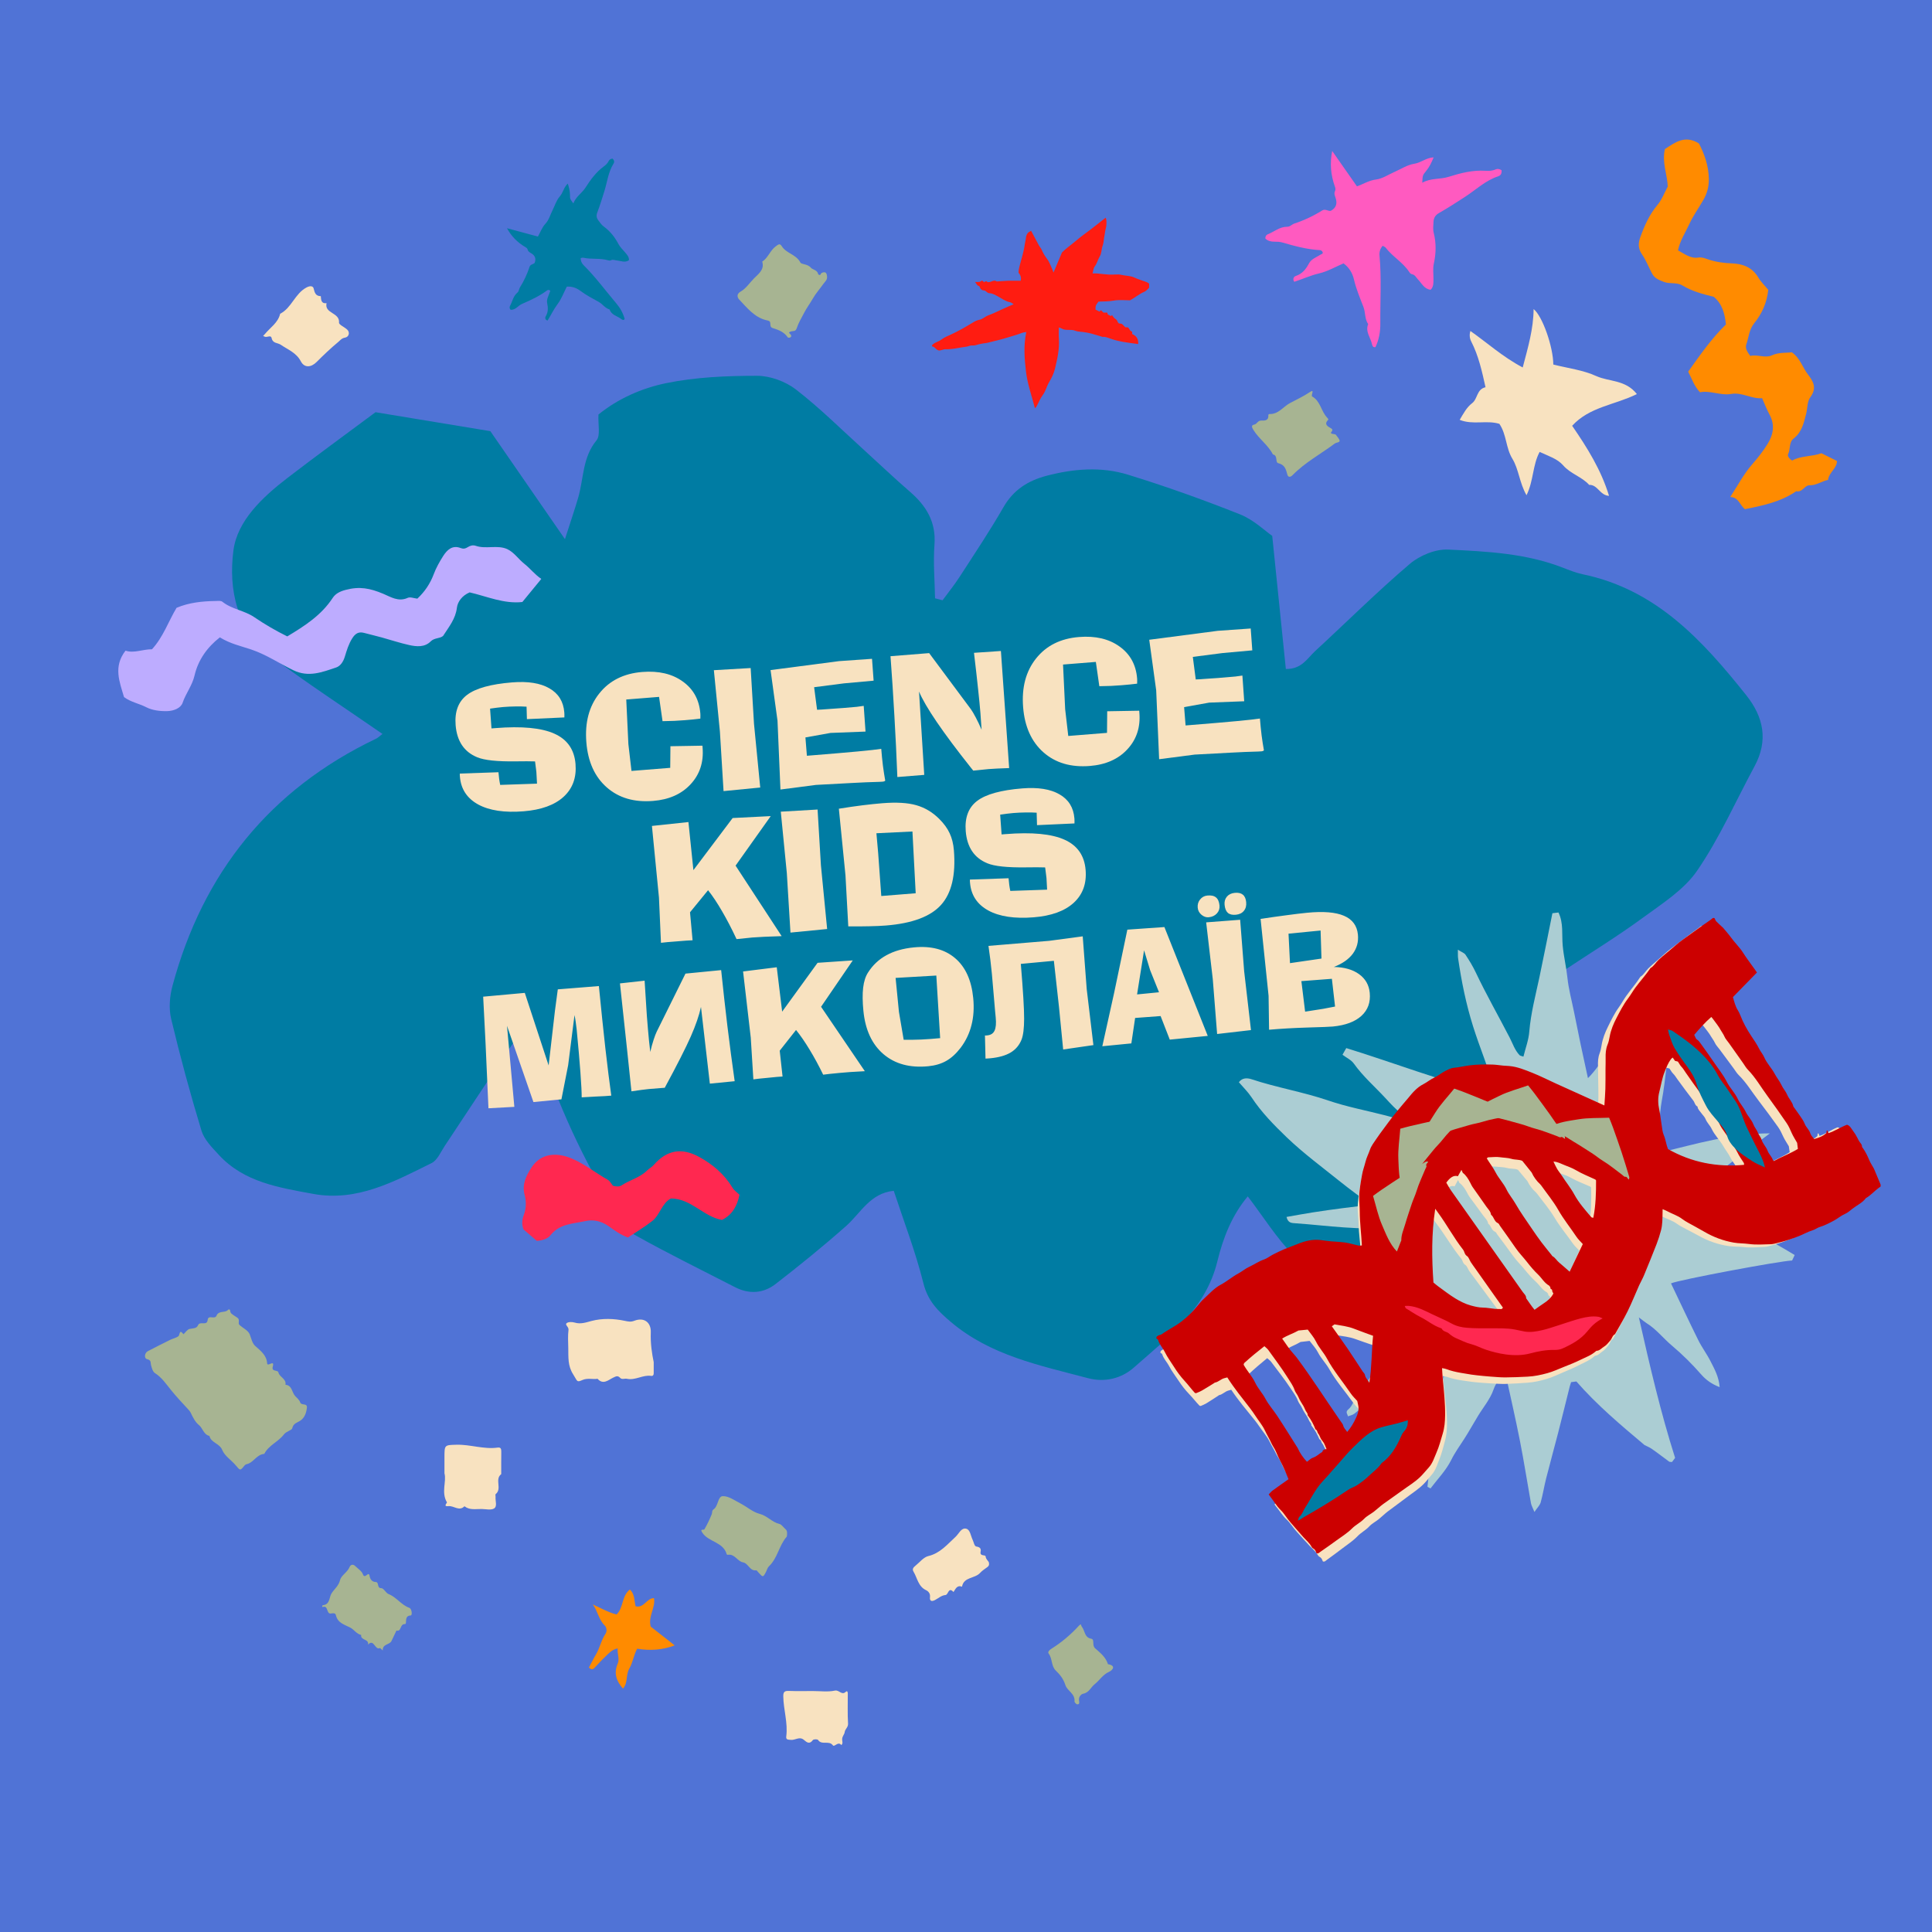 <svg width="1080" height="1080" viewBox="0 0 1080 1080" fill="none" xmlns="http://www.w3.org/2000/svg">
<g clip-path="url(#clip0_8113_960)">
<rect width="1080" height="1080" fill="#5073D6"></rect>
<path d="M744.708 84.391C749.247 90.891 753.787 97.361 758.536 104.163C762.054 102.959 765.27 100.822 769.268 100.341C772.846 99.889 776.152 97.572 779.609 96.067C783.247 94.472 786.764 92.125 790.552 91.553C794.369 90.981 797.135 88.183 801.404 87.972C800.262 90.801 799.089 93.299 797.225 95.556C795.151 98.053 795.271 98.144 795.061 102.146C799.75 99.468 804.921 100.371 809.731 98.866C816.434 96.759 823.228 94.984 830.413 95.465C832.277 95.586 834.201 95.525 836.004 94.713C837.086 94.231 838.199 94.412 839.371 95.134C839.551 96.759 839.071 98.053 837.477 98.565C830.383 100.882 825.092 106.059 819.02 110.001C814.24 113.101 809.46 116.2 804.5 119.029C802.396 120.203 801.464 121.768 801.344 123.935C801.223 126.011 800.953 128.208 801.464 130.164C802.907 135.972 802.787 141.66 801.494 147.499C800.893 150.207 801.344 153.156 801.314 156.015C801.284 158.092 801.464 160.229 799.75 161.974C796.143 161.643 794.73 158.302 792.596 156.136C791.574 155.082 791.003 153.608 789.379 153.307C788.538 153.156 788.117 152.585 787.696 151.922C784.179 146.626 778.437 143.466 774.619 138.47C774.318 138.079 773.717 137.868 772.906 137.387C771.523 139.042 770.952 140.848 771.162 142.954C772.334 155.624 771.493 168.324 771.613 181.024C771.643 185.568 770.831 189.902 768.907 194.025C767.585 194.386 767.164 193.332 766.984 192.52C766.232 188.758 763.076 185.418 764.819 181.174C762.805 178.285 763.376 174.704 762.174 171.604C760.22 166.518 758.085 161.493 756.853 156.166C756.011 152.615 754.208 149.575 751.051 147.228C746.602 149.124 742.123 151.742 737.313 152.855C732.533 153.969 728.174 156.015 723.515 157.52C722.433 156.076 723.214 154.631 724.357 154.27C728.054 153.036 730.038 150.448 731.812 147.107C733.074 144.76 736.05 143.707 738.395 142.232C738.846 141.961 739.447 141.931 739.447 141.239C739.207 140.426 738.606 139.855 737.824 139.825C730.639 139.433 723.785 137.567 716.931 135.581C715.428 135.13 713.955 135.1 712.452 135.1C710.498 135.1 708.755 134.739 707.342 133.354C707.252 132.211 707.823 131.308 708.665 130.977C712.272 129.562 715.368 126.733 719.487 126.764C720.359 126.764 720.9 126.493 721.531 126.101C722.162 125.71 722.793 125.229 723.485 124.988C728.986 123.182 734.157 120.745 739.057 117.675C740.8 116.592 742.303 118.066 743.866 117.886C746.993 116.231 747.654 113.672 746.602 110.633C746.151 109.339 745.64 108.165 746.271 106.841C746.752 105.878 746.482 105.065 746.151 104.133C743.927 97.813 743.295 91.342 744.708 84.391Z" fill="#FF5AC0"></path>
<path d="M213.82 410.282C192.324 395.404 171.788 382.053 152.212 367.385C132.335 352.507 127.598 329.487 130.506 307.574C132.695 291.109 146.695 277.938 160.486 267.341C176.255 255.187 192.384 243.482 209.922 230.43C230.069 233.753 251.804 237.345 274.109 241.027C287.54 260.485 300.701 279.524 315.81 301.377C318.958 291.588 321.267 284.883 323.245 278.087C326.333 267.401 325.584 255.666 333.468 246.146C335.747 243.392 334.248 237.495 334.547 231.718C345.43 222.857 358.741 216.989 372.292 214.205C388.871 210.793 406.199 210.074 423.197 210.074C430.542 210.074 439.146 213.247 444.992 217.768C458.483 228.215 470.655 240.369 483.336 251.864C491.79 259.528 500.035 267.43 508.639 274.854C517.783 282.757 523.329 291.738 522.37 304.52C521.62 314.429 522.52 324.487 522.699 334.456C524.108 334.815 525.488 335.204 526.897 335.563C530.045 331.253 533.432 327.092 536.34 322.601C544.704 309.669 553.279 296.857 560.953 283.506C566.53 273.837 574.594 268.718 585.027 265.964C600.197 261.982 615.576 260.755 630.476 265.335C651.672 271.861 672.628 279.345 693.223 287.547C700.808 290.571 707.104 296.737 711.181 299.551C713.969 326.703 716.368 350.052 718.796 373.971C727.73 374.12 730.878 367.894 735.225 363.912C752.853 347.687 769.851 330.744 788.079 315.237C793.625 310.508 802.469 306.855 809.604 307.215C831.13 308.262 852.925 309.28 873.491 317.273C877.208 318.71 880.956 320.237 884.853 321.045C925.745 329.517 951.738 357.985 976.141 388.609C985.914 400.853 988.553 413.964 980.818 428.303C970.265 447.881 961.241 468.447 948.74 486.677C941.335 497.484 928.983 505.237 918.041 513.26C904.28 523.348 889.68 532.269 873.851 542.776C873.041 548.584 871.602 555.08 871.362 561.606C870.043 594.265 874.75 626.296 881.555 658.177C883.564 667.547 883.384 677.396 884.344 688.891C878.018 701.763 871.692 716.492 863.688 730.262C855.923 743.643 843.541 750.438 827.862 753.612C807.266 757.802 789.488 754.989 770.331 745.589C749.555 735.411 738.253 717.001 723.233 701.883C713.67 692.274 706.384 680.39 697.51 668.775C688.487 679.551 683.66 692.214 680.512 705.086C673.917 732.208 652.871 747.565 633.864 764.448C626.939 770.585 617.615 772.92 608.081 770.375C581.16 763.221 553.668 757.773 531.424 738.883C524.259 732.806 518.652 727.208 516.194 717.36C511.817 699.788 505.251 682.784 499.615 665.661C486.364 667.008 481.178 678.084 472.963 685.359C460.222 696.644 447.001 707.361 433.54 717.779C426.765 723.018 418.79 723.616 410.906 719.545C392.168 709.906 373.221 700.626 354.844 690.328C350.287 687.784 346.989 682.275 344.081 677.546C326.003 648.359 311.763 617.375 301.27 584.656C300.071 580.914 298.542 577.262 296.234 571.065C291.497 577.232 287.629 581.752 284.362 586.662C272.31 604.653 260.468 622.764 248.476 640.785C246.288 644.108 244.459 648.598 241.281 650.155C220.475 660.453 199.519 671.918 175.116 667.397C156.169 663.895 136.502 660.961 122.352 645.604C118.574 641.503 114.138 637.073 112.609 632.014C106.343 611.358 100.677 590.523 95.67 569.509C94.291 563.701 94.861 556.846 96.45 550.979C113.448 487.965 150.743 441.445 210.012 413.036C210.942 412.707 211.751 411.839 213.82 410.282Z" fill="#007CA3"></path>
<path d="M794.007 722.744C777.064 731.331 761.745 739.076 746.421 746.789C745.244 747.385 743.886 747.643 742.235 748.173C743.172 741.521 748.228 739.25 751.807 736.507C755.94 733.338 758.718 728.915 763.115 726.09C769.448 722.047 772.361 714.586 777.784 709.858C784.511 704.018 788.735 696.438 795.203 689.24C789.427 688.177 784.292 687.77 779.124 687.484C769.824 686.966 760.533 686.745 751.252 686.124C742.254 685.514 733.276 684.453 724.26 683.828C721.997 683.665 720.017 683.744 719.163 680.28C724.151 679.413 729.08 678.471 734.018 677.711C739.536 676.836 745.073 676.091 750.629 675.36C755.696 674.698 760.792 674.114 766.24 673.448C760.558 669.169 754.746 665.024 749.204 660.56C739.136 652.483 728.687 644.759 719.383 635.861C712.223 628.986 705.151 621.799 699.597 613.37C697.636 610.41 695.024 607.89 692.537 604.971C694.396 602.386 697.255 602.532 699.568 603.286C713.672 607.974 728.365 610.373 742.468 615.178C752.859 618.728 763.751 620.765 774.427 623.513C777.647 624.338 780.848 625.265 784.546 626.306C784.121 624.822 784.152 623.158 783.386 622.553C780.067 619.966 777.302 616.953 774.476 613.865C768.543 607.448 761.91 601.726 756.796 594.53C755.349 592.509 752.725 591.318 750.46 589.612C751.229 588.243 751.719 587.361 752.572 585.881C765.914 589.996 779.092 594.599 792.341 598.992C805.678 603.424 819.052 607.65 832.822 612.087C833.451 611.252 834.373 610.027 835.351 608.728C832.011 596.935 827.145 585.506 823.433 573.665C819.513 561.174 816.974 548.588 815.095 535.743C814.906 534.525 815.011 533.266 814.959 530.9C817.002 532.206 818.563 532.684 819.239 533.717C821.367 536.919 823.379 540.237 825.014 543.708C830.849 556.013 837.615 567.856 843.869 579.953C845.625 583.34 846.762 587.047 849.467 589.869C849.778 590.19 850.396 590.22 851.604 590.664C852.751 585.973 854.511 581.394 854.877 576.697C855.74 566.354 858.388 556.424 860.534 546.349C863.027 534.499 865.353 522.64 867.805 510.498C868.734 510.384 869.794 510.251 871.198 510.087C874.103 516.084 872.99 522.43 873.561 528.589C874.113 534.617 875.562 540.537 876.202 546.603C876.865 552.948 878.575 559.179 879.842 565.456C881.096 571.635 882.335 577.833 883.622 584.007C884.89 590.052 886.236 596.068 887.671 602.703C892.066 598.335 895.133 593.258 898.748 588.652C902.516 583.841 905.964 578.76 909.863 574.047C913.659 569.432 918.049 565.264 921.808 560.62C925.567 555.977 929.868 552.12 935.416 548.154C935.77 550.312 936.223 551.526 936.119 552.669C935.306 560.897 935.803 569.124 934.264 577.388C931.909 589.981 931.26 602.899 928.923 615.507C927.455 623.446 927.725 631.356 927.033 639.269C926.891 640.849 927.878 642.552 928.34 644.179C948.288 639.484 967.318 633.574 989.387 633.559C980.507 640.25 973.023 645.665 965.767 651.398C958.469 657.186 949.441 660.711 942.819 668.345C962.831 680.451 983.681 689.551 1003.23 701.571C1002.59 702.922 1002.19 703.809 1001.81 704.626C995.084 704.857 938.913 715.339 934.094 717.41C939.175 728.013 944.125 738.634 949.341 749.135C951.384 753.262 954.217 756.995 956.274 761.103C958.414 765.333 960.838 769.572 961.297 775.415C956.861 773.731 953.617 771.317 951.167 768.542C946.023 762.66 940.594 757.234 934.606 752.201C929.826 748.194 925.953 743.096 920.549 739.724C919.457 739.048 918.492 738.204 916.134 736.428C922.32 763.801 928.314 789.575 936.395 814.972C935.864 815.677 935.249 816.494 934.676 817.254C934.002 817.183 933.388 817.302 933.036 817.037C929.8 814.687 926.662 812.208 923.389 809.946C921.936 808.939 920.255 808.313 919.321 807.813C905.82 796.453 892.731 785.432 881.212 772.25C880.38 772.35 879.339 772.496 878.246 772.633C877.938 773.623 877.69 774.338 877.494 775.062C875.318 783.748 873.193 792.443 870.965 801.119C868.803 809.553 866.451 817.932 864.322 826.362C863.194 830.834 862.48 835.415 861.25 839.869C860.796 841.476 859.343 842.825 857.754 845.206C856.829 842.88 856.073 841.642 855.82 840.317C853.72 828.615 851.909 816.839 849.6 805.183C847.057 792.332 844.109 779.555 841.24 766.401C839.05 769.812 836.321 772.585 834.864 776.838C833.037 782.123 829.134 786.687 826.16 791.602C823.601 795.811 821.21 800.146 818.558 804.286C816.027 808.225 813.316 811.942 811.198 816.222C808.316 822.02 803.557 826.87 799.672 832.029C798.669 831.506 798.204 831.273 797.954 831.142C800.956 801.499 805.296 772.166 813.675 743.228C807.382 745.788 802.439 749.569 798.155 754.369C796.823 755.867 794.883 756.82 793.37 758.211C786.587 764.474 779.948 770.933 773.049 777.08C767.905 781.669 762.487 785.965 757.102 790.256C756.148 791.02 754.767 791.231 753.511 791.739C753.193 790.191 751.865 789.365 753.858 787.725C756.027 785.927 756.813 782.564 758.625 780.235C764.756 772.404 769.999 764.051 773.826 754.835C774.521 753.177 775.914 751.754 777.087 750.311C781.54 744.823 784.814 738.738 787.256 732.056C788.26 729.177 790.862 726.92 794.007 722.744Z" fill="#ABCDD3"></path>
<path d="M647.961 424.405L646.32 385.908L642.435 357.63L680.754 352.626L699.154 351.333L700.043 363.553L683.415 365.064L666.794 367.205L668.433 379.815C668.851 379.782 669.359 379.756 669.958 379.738C670.557 379.72 670.976 379.702 671.214 379.683C671.334 379.673 671.736 379.641 672.422 379.586C676.035 379.357 679.632 379.099 683.21 378.812C686.67 378.535 689.144 378.322 690.633 378.173C692.119 377.994 693.411 377.816 694.507 377.638L695.522 392.009L675.953 392.765L661.928 395.283L662.748 405.528L664.851 405.359C675.856 404.478 684.635 403.731 691.189 403.116C697.743 402.501 702.116 402.016 704.309 401.66C704.569 404.911 704.878 408.023 705.236 410.996C705.622 413.936 706.057 416.753 706.543 419.445C706.319 419.643 706.105 419.78 705.901 419.857C705.727 419.931 705.475 419.981 705.147 420.007C704.968 420.021 704.341 420.057 703.265 420.113C698.293 420.241 693.312 420.444 688.322 420.724L667.835 421.824L647.961 424.405Z" fill="#F8E2C0"></path>
<path d="M636.831 397.293L636.924 398.456C637.571 406.538 635.339 413.335 630.228 418.847C625.146 424.356 618.147 427.468 609.229 428.181C598.672 429.027 590.035 426.491 583.318 420.576C576.602 414.661 572.808 406.26 571.936 395.374C571.053 384.34 573.461 375.248 579.162 368.098C584.86 360.918 592.869 356.916 603.188 356.09C612.344 355.357 619.884 357.124 625.808 361.392C631.76 365.628 635.044 371.593 635.66 379.288C635.684 379.586 635.696 379.93 635.698 380.32C635.699 380.71 635.688 381.326 635.666 382.169C634.448 382.326 633.094 382.479 631.605 382.629C630.146 382.775 628.612 382.913 627.001 383.042C625.122 383.193 623.152 383.32 621.089 383.426C619.054 383.498 616.867 383.553 614.529 383.591L612.587 370.014L594.245 371.483L595.435 396.465L597.171 411.408L618.823 409.675L618.937 397.6L636.831 397.293Z" fill="#F8E2C0"></path>
<path d="M501.627 434.364C501.185 422.844 500.634 411.467 499.975 400.234C499.343 388.969 498.617 377.832 497.795 366.822L519.402 365.093L542.761 396.494C543.471 397.488 544.374 399.021 545.471 401.094C546.567 403.168 547.651 405.452 548.721 407.948C548.604 406.486 548.478 404.725 548.343 402.665C548.206 400.575 548.114 399.247 548.069 398.68C547.778 395.042 547.35 390.634 546.785 385.456C546.251 380.277 545.478 373.435 544.467 364.932L559.512 363.908L562.227 402.319L564.122 429.361C561.667 429.437 559.438 429.526 557.435 429.626C555.462 429.724 553.893 429.819 552.73 429.913C552.074 429.965 550.571 430.115 548.219 430.364C546.464 430.564 545.08 430.705 544.066 430.786C543.737 430.422 543.27 429.844 542.667 429.052C526.978 409.298 517.335 395.138 513.738 386.571L516.658 433.161L501.627 434.364Z" fill="#F8E2C0"></path>
<path d="M436.274 441.352L434.633 402.854L430.748 374.576L469.066 369.573L487.467 368.28L488.355 380.5L471.728 382.011L455.106 384.152L456.746 396.762C457.163 396.729 457.672 396.703 458.271 396.685C458.869 396.667 459.288 396.649 459.527 396.629C459.646 396.62 460.049 396.588 460.735 396.533C464.348 396.304 467.944 396.046 471.523 395.759C474.982 395.482 477.457 395.269 478.945 395.12C480.432 394.941 481.723 394.762 482.819 394.585L483.835 408.955L464.266 409.712L450.24 412.23L451.061 422.475L453.163 422.306C464.168 421.425 472.947 420.677 479.502 420.063C486.056 419.448 490.429 418.963 492.621 418.607C492.882 421.858 493.191 424.97 493.549 427.942C493.934 430.883 494.37 433.7 494.856 436.392C494.631 436.59 494.417 436.727 494.213 436.804C494.039 436.878 493.788 436.928 493.46 436.954C493.281 436.968 492.654 437.003 491.577 437.06C486.605 437.188 481.624 437.391 476.634 437.671L456.147 438.77L436.274 441.352Z" fill="#F8E2C0"></path>
<path d="M402.434 408.944L399.057 374.637L419.627 373.441L421.489 404.582L424.974 440.231L404.469 442.232L402.434 408.944Z" fill="#F8E2C0"></path>
<path d="M392.666 416.84L392.759 418.003C393.406 426.085 391.174 432.882 386.063 438.393C380.981 443.903 373.982 447.014 365.064 447.728C354.507 448.573 345.87 446.038 339.153 440.123C332.436 434.207 328.642 425.807 327.771 414.921C326.888 403.887 329.296 394.794 334.997 387.645C340.695 380.465 348.704 376.463 359.023 375.636C368.179 374.903 375.719 376.671 381.643 380.939C387.595 385.175 390.879 391.14 391.495 398.834C391.519 399.133 391.531 399.477 391.533 399.867C391.534 400.257 391.523 400.873 391.5 401.715C390.282 401.873 388.929 402.026 387.44 402.176C385.981 402.322 384.447 402.46 382.836 402.589C380.957 402.74 378.986 402.867 376.924 402.972C374.889 403.045 372.702 403.1 370.364 403.137L368.422 389.561L350.08 391.03L351.27 416.012L353.006 430.955L374.658 429.222L374.772 417.147L392.666 416.84Z" fill="#F8E2C0"></path>
<path d="M257.047 432.424L278.643 431.685C278.744 432.938 278.871 434.158 279.026 435.347C279.179 436.505 279.375 437.645 279.615 438.766L300.179 438.065C300.188 437.794 300.173 437.42 300.134 436.943C300.016 434.341 299.918 432.548 299.839 431.564C299.798 431.057 299.71 430.329 299.574 429.379C299.465 428.398 299.305 427.15 299.094 425.636C296.535 425.541 292.918 425.53 288.241 425.604C277.897 425.742 270.738 424.98 266.763 423.317C263.1 421.809 260.264 419.56 258.254 416.57C256.241 413.549 255.057 409.817 254.701 405.373C254.095 397.798 256.21 392.166 261.047 388.477C265.912 384.756 274.339 382.416 286.328 381.456C295.156 380.749 302.088 381.86 307.125 384.788C312.189 387.685 314.963 392.16 315.448 398.214C315.479 398.602 315.498 399.02 315.504 399.47C315.51 399.92 315.507 400.445 315.495 401.047L294.546 402.003L294.349 395.041C292.327 394.902 290.237 394.86 288.08 394.912C285.921 394.935 283.649 395.042 281.263 395.233C280.219 395.317 279.088 395.437 277.87 395.595C276.679 395.72 275.373 395.9 273.951 396.133L274.746 407.19L276.983 407.011C291.716 405.832 302.695 406.874 309.919 410.137C317.142 413.371 321.076 419.029 321.723 427.111C322.33 434.686 320.102 440.792 315.041 445.43C309.977 450.037 302.524 452.735 292.682 453.523C282.006 454.377 273.545 453.104 267.299 449.702C261.052 446.27 257.65 441.08 257.093 434.131C257.07 433.833 257.047 433.549 257.025 433.281C257.034 433.01 257.041 432.724 257.047 432.424Z" fill="#F8E2C0"></path>
<path d="M542.196 491.684L563.793 490.946C563.893 492.198 564.021 493.419 564.176 494.607C564.329 495.765 564.525 496.905 564.765 498.026L585.329 497.326C585.337 497.055 585.322 496.681 585.284 496.204C585.166 493.602 585.067 491.809 584.989 490.825C584.948 490.318 584.86 489.589 584.724 488.64C584.615 487.658 584.455 486.41 584.244 484.896C581.685 484.801 578.067 484.79 573.391 484.865C563.047 485.002 555.887 484.24 551.912 482.577C548.25 481.07 545.414 478.82 543.403 475.83C541.391 472.809 540.207 469.077 539.851 464.634C539.244 457.058 541.36 451.426 546.197 447.737C551.062 444.016 559.488 441.676 571.477 440.716C580.305 440.009 587.238 441.12 592.274 444.049C597.339 446.945 600.113 451.42 600.598 457.474C600.629 457.862 600.647 458.281 600.653 458.73C600.659 459.18 600.656 459.706 600.644 460.307L579.696 461.264L579.498 454.301C577.476 454.163 575.387 454.12 573.23 454.173C571.071 454.195 568.798 454.302 566.412 454.493C565.369 454.577 564.238 454.697 563.02 454.855C561.829 454.98 560.523 455.16 559.101 455.394L559.896 466.45L562.133 466.271C576.866 465.092 587.844 466.134 595.069 469.397C602.291 472.631 606.226 478.289 606.873 486.371C607.479 493.946 605.252 500.053 600.191 504.69C595.127 509.297 587.674 511.995 577.832 512.783C567.155 513.638 558.694 512.364 552.449 508.962C546.201 505.53 542.799 500.34 542.243 493.391C542.219 493.093 542.197 492.81 542.175 492.541C542.183 492.27 542.19 491.985 542.196 491.684Z" fill="#F8E2C0"></path>
<path d="M492.643 500.874L511.879 499.334L510.061 464.813L489.924 465.794L490.906 476.926L492.643 500.874ZM472.633 489.375L468.926 452.078C473.667 451.308 478.058 450.671 482.1 450.168C486.172 449.662 489.907 449.273 493.307 449C501.121 448.375 507.408 448.742 512.169 450.102C516.96 451.459 521.231 453.999 524.98 457.72C527.62 460.33 529.576 463.01 530.847 465.76C532.147 468.507 532.944 471.715 533.238 475.383C534.338 489.132 531.954 499.273 526.084 505.806C520.243 512.336 509.972 516.19 495.269 517.367C492.614 517.579 489.594 517.716 486.207 517.777C482.823 517.868 478.817 517.889 474.191 517.839L472.633 489.375Z" fill="#F8E2C0"></path>
<path d="M439.839 488.038L436.463 453.731L457.032 452.534L458.895 483.676L462.379 519.324L441.874 521.326L439.839 488.038Z" fill="#F8E2C0"></path>
<path d="M368.364 501.774L364.436 461.704L384.837 459.531L387.619 486.411L409.554 457.282L430.853 456.207L411.189 483.894L436.945 523.297C436.885 523.302 436.795 523.309 436.676 523.319C429.52 523.531 424.167 523.78 420.618 524.064C418.948 524.198 416.239 524.475 412.49 524.895C412.162 524.921 411.909 524.941 411.73 524.956C409.05 519.227 406.354 514.04 403.641 509.395C400.958 504.748 398.348 500.83 395.811 497.641L385.723 509.974L387.156 525.617C386.05 525.676 384.899 525.738 383.704 525.804C382.511 525.899 380.766 526.039 378.47 526.223C376.174 526.406 374.384 526.55 373.102 526.652C371.852 526.782 370.646 526.909 369.485 527.032L368.364 501.774Z" fill="#F8E2C0"></path>
<path d="M570.579 156.943C570.998 155.08 570.459 153.728 569.381 152.466C569.351 151.204 569.62 149.972 569.95 148.68C570.968 144.654 572.347 140.688 572.856 136.512C573.006 135.37 573.395 134.228 573.485 133.027C573.575 132.095 573.904 131.104 574.444 130.383C574.923 129.722 575.822 129.391 576.391 129.001C577.859 131.765 579.327 134.559 580.855 137.353C581.274 138.104 581.934 138.735 582.263 139.517C583.042 141.409 584.09 143.092 585.349 144.774C586.727 146.577 587.446 148.891 588.435 150.994C588.584 151.294 588.644 151.595 588.914 152.346C590.622 148.32 591.97 145.075 593.647 141.139C595.655 139.066 598.65 136.993 601.407 134.649C604.073 132.366 606.919 130.353 609.705 128.249C612.462 126.176 615.128 123.983 618.094 121.669C618.723 123.322 618.513 124.674 618.453 125.936C618.393 126.987 618.034 128.039 617.824 129.061C617.644 129.992 617.614 130.984 617.375 131.915C616.985 133.688 617.045 135.641 616.386 137.353C615.637 139.366 615.907 141.53 614.678 143.513C613.66 145.165 613.3 147.238 611.982 148.891C611.263 149.822 611.203 151.264 610.754 152.857C611.772 152.857 612.521 152.797 613.27 152.857C615.577 153.067 617.854 153.398 620.161 153.518C622.438 153.638 624.805 153.127 626.962 153.668C629.358 154.269 631.875 154.059 634.182 155.17C636.369 156.222 638.705 156.823 640.982 157.694C641.462 157.874 641.911 158.265 642.361 158.535C642.361 159.256 642.361 159.948 642.361 160.849C641.612 161.54 640.803 162.622 639.754 163.072C636.878 164.304 634.511 166.347 631.695 167.88C628.789 167.88 625.643 167.489 622.678 168.03C619.801 168.541 616.955 168.511 614.079 168.601C612.462 170.704 612.462 170.704 612.372 173.047C613.121 173.408 613.87 173.799 614.589 174.159C614.918 173.859 615.158 173.648 615.427 173.408C615.907 173.859 616.386 174.309 616.866 174.76C617.555 174.76 618.214 174.76 618.992 174.76C619.082 175.06 619.172 175.361 619.292 175.812C619.801 176.052 620.431 176.382 621.03 176.683C621.21 176.503 621.359 176.352 621.599 176.112C622.168 176.803 622.618 177.704 623.337 178.125C624.205 178.606 624.535 179.267 624.864 180.078C625.014 180.439 625.554 180.919 625.853 180.859C627.561 180.679 628.04 182.241 629.179 182.962C629.568 182.962 630.017 182.962 630.467 182.962C631.425 183.623 631.485 185.126 632.863 185.366C632.863 185.817 632.863 186.267 632.863 186.718C635.35 187.77 636.488 189.633 636.249 192.337C633.373 191.916 630.617 191.616 627.89 191.135C625.703 190.744 623.486 190.233 621.389 189.512C619.532 188.881 617.734 188.07 616.476 188.371C613.75 187.559 611.743 186.928 609.735 186.388C608.267 185.997 606.769 185.787 605.271 185.576C603.893 185.396 602.335 185.426 601.137 184.915C598.621 183.834 595.834 185.066 593.468 183.653C593.048 183.413 592.569 183.293 591.91 183.023C591.91 185.246 591.79 187.379 591.94 189.512C592.299 195.191 591.041 200.659 589.753 206.068C589.124 208.651 587.925 211.205 586.487 213.579C585.139 215.832 584.6 218.536 583.012 220.67C581.454 222.743 580.585 225.146 579.327 227.37C579.177 227.67 578.848 227.851 578.518 228.181C576.751 221.301 574.354 214.661 573.515 207.63C572.676 200.419 572.107 193.208 573.695 185.606C572.736 185.787 572.017 185.817 571.388 186.057C568.332 187.259 565.157 188.07 562.041 189.032C559.105 189.933 556.079 190.594 553.113 191.345C552.484 191.495 551.885 191.706 551.256 191.766C549.218 191.976 547.241 192.397 545.294 192.998C544.455 193.238 543.496 193.028 542.627 193.178C541.789 193.298 541.01 193.719 540.171 193.809C536.156 194.29 532.202 195.431 528.127 195.221C527.828 195.191 527.498 195.371 527.199 195.461C524.532 196.243 524.562 196.243 522.076 193.989C521.866 193.809 521.447 193.869 521.177 193.719C521.027 193.629 521.027 193.358 520.937 193.088C522.285 191.375 524.562 191.105 526.24 189.813C527.798 188.611 529.745 187.86 531.543 187.019C535.797 185.066 539.811 182.752 543.796 180.318C544.874 179.657 546.133 178.966 547.571 178.726C549.308 178.426 550.626 176.953 552.364 176.322C555.33 175.241 558.146 173.799 561.022 172.507C562.73 171.755 564.408 171.004 566.624 170.043C565.636 169.502 565.187 169.051 564.647 168.961C562.161 168.541 560.213 166.978 558.086 165.836C556.528 164.995 554.821 163.944 553.143 163.914C551.615 163.884 551.316 162.381 549.967 162.351C548.649 162.321 547.9 161.33 547.511 160.068C547.421 159.797 546.702 159.827 546.432 159.527C546.013 159.106 545.713 158.535 545.084 157.604C546.223 157.604 546.882 157.694 547.481 157.574C547.99 157.484 548.409 157.123 549.009 156.823C549.308 157.063 549.638 157.334 550.087 157.694C550.417 157.544 550.776 157.364 551.316 157.123C553.083 159.016 555.21 155.771 557.158 157.334C559.285 157.213 561.442 157.003 563.569 156.943C565.845 156.883 568.122 156.943 570.579 156.943Z" fill="#FF1C11"></path>
<path d="M331.368 896.887C335.79 898.902 339.854 901.249 344.635 902.513C348.639 898.842 347.384 892.103 352.136 888.553C354.885 891.201 354.496 894.721 355.303 897.91C360.024 899.143 361.399 893.367 365.582 893.367C366.568 898.722 362.176 903.385 363.76 909.282C367.913 912.531 372.545 916.141 377.147 919.781C370.393 922.368 363.431 922.85 356.17 921.646C354.197 925.287 353.719 929.499 351.777 932.778C349.715 936.328 351.15 940.69 348.251 943.939C344.546 939.727 342.962 935.365 345.323 929.92C346.458 927.332 344.994 924.595 345.293 921.466C341.856 922.158 340.213 924.384 338.33 926.129C336.209 928.085 334.326 930.281 332.324 932.357C331.428 933.289 330.501 933.5 329.216 932.146C330.471 929.769 331.726 927.212 333.161 924.805C335.342 921.165 336.059 916.863 338.48 913.283C339.316 912.049 339.316 909.913 338.002 908.62C334.685 905.401 334.147 900.587 331.368 896.887Z" fill="#FF8B00"></path>
<path d="M915.03 220.296C902.469 226.48 888.655 227.346 878.839 238.011C887.193 250.14 895.04 262.628 899.456 277.177C894.324 276.938 893.131 270.843 888.357 271.053C884.24 266.482 877.944 264.898 873.827 260.148C870.515 256.354 865.443 254.89 860.669 252.62C856.671 260.029 857.357 268.663 853.329 276.848C849.331 269.828 849.033 262.329 845.393 256.384C841.723 250.35 842.23 242.971 838.173 236.936C831.102 234.725 823.344 237.683 815.975 234.695C818.063 231.23 819.823 227.735 822.897 225.404C826.119 222.985 825.373 217.577 830.415 216.472C828.446 207.569 826.537 198.876 822.419 190.869C821.375 188.838 821.435 186.807 821.942 185.014C831.34 191.586 839.903 199.443 851.211 205.418C854.225 193.976 857.208 183.849 857.298 172.795C862.221 176.589 868.277 193.976 868.307 203.775C876.303 205.807 884.896 206.822 892.415 210.258C899.516 213.455 908.705 212.2 915.03 220.296Z" fill="#F8E2C0"></path>
<path d="M283.416 127.581C289.093 129.113 294.74 130.645 300.687 132.237C302.099 129.864 302.94 127.13 304.983 124.967C306.815 123.015 307.596 120.101 308.827 117.608C310.149 114.995 311.02 111.961 312.912 109.828C314.805 107.696 315.075 104.782 317.388 102.619C318.079 104.752 318.589 106.734 318.619 108.927C318.619 111.33 318.74 111.33 320.512 113.703C321.893 109.948 325.288 107.996 327.3 104.872C330.123 100.486 333.157 96.251 337.452 93.097C338.564 92.286 339.615 91.325 340.276 90.003C340.666 89.192 341.387 88.772 342.408 88.651C343.28 89.492 343.64 90.454 342.949 91.505C340.005 96.191 339.465 101.658 337.873 106.794C336.611 110.82 335.38 114.875 333.878 118.81C333.247 120.492 333.458 121.813 334.419 123.105C335.35 124.337 336.221 125.718 337.452 126.59C341.027 129.203 343.67 132.507 345.713 136.412C346.674 138.244 348.326 139.716 349.647 141.338C350.639 142.54 351.72 143.651 351.57 145.483C349.347 147.015 346.974 145.784 344.721 145.574C343.64 145.483 342.619 144.883 341.537 145.483C340.997 145.784 340.486 145.664 339.945 145.514C335.41 144.162 330.664 145.093 326.098 144.072C325.738 143.982 325.287 144.162 324.597 144.252C324.597 145.844 325.137 147.136 326.249 148.247C332.947 154.885 338.504 162.515 344.571 169.664C346.734 172.217 348.326 175.101 349.197 178.345C348.626 179.186 347.875 178.796 347.395 178.405C345.172 176.633 341.808 176.212 340.787 172.998C338.263 172.308 336.882 169.995 334.749 168.793C331.205 166.841 327.63 164.978 324.386 162.545C322.224 160.923 319.761 160.052 316.847 160.232C315.225 163.416 313.904 167.021 311.711 169.965C309.518 172.878 308.016 176.122 306.094 179.186C304.802 178.886 304.562 177.684 305.013 176.933C306.514 174.47 306.424 172.067 305.854 169.304C305.463 167.351 306.665 165.339 307.295 163.416C307.416 163.056 307.746 162.755 307.416 162.365C306.875 162.004 306.274 161.974 305.824 162.335C301.558 165.519 296.752 167.742 291.917 169.844C290.835 170.325 289.994 170.986 289.153 171.707C288.042 172.638 286.87 173.269 285.429 173.149C284.828 172.548 284.738 171.737 285.038 171.166C286.42 168.643 286.84 165.579 289.183 163.627C289.664 163.236 289.844 162.816 290.024 162.275C290.204 161.734 290.325 161.163 290.625 160.713C292.908 157.078 294.68 153.233 296.032 149.148C296.512 147.706 298.074 147.826 298.855 146.985C299.846 144.552 299.005 142.78 296.963 141.579C296.092 141.068 295.221 140.617 294.98 139.566C294.8 138.815 294.259 138.455 293.629 138.094C289.363 135.571 285.909 132.207 283.416 127.581Z" fill="#007CA3"></path>
<path d="M458.406 153.787C458.766 153.332 459.006 152.694 459.425 152.512C461.404 151.692 462.124 152.451 462.333 154.516C462.543 156.49 461.224 157.371 460.355 158.586C458.376 161.41 456.038 163.961 454.359 166.937C452.86 169.58 451.001 172.009 449.622 174.682C448.123 177.567 446.384 180.422 445.365 183.489C444.735 185.402 443.506 184.947 442.427 185.22C439.759 185.888 441.977 186.526 442.247 187.467C442.667 188.925 440.568 188.925 440.358 188.591C438.32 185.524 435.172 184.4 431.964 183.398C430.645 183.003 430.645 181.94 430.615 180.938C430.555 179.207 429.536 179.298 428.127 178.933C421.651 177.263 417.574 172.04 413.227 167.454C412.388 166.573 411.338 164.508 413.977 163.02C417.004 161.319 419.043 158.1 421.501 155.61C423.84 153.21 427.497 150.781 426.088 146.256C429.356 144.16 430.435 140.121 433.553 137.783C435.022 136.689 435.921 135.839 436.971 137.57C439.489 141.7 445.005 142.126 447.404 146.711C448.063 147.956 451.451 147.41 453.28 149.657C454.209 150.781 456.877 150.842 457.387 153.241C457.387 153.545 458.046 153.636 458.406 153.787Z" fill="#A7B492"></path>
<path d="M742.395 234.752C739.919 237.339 742.395 238.439 744.056 239.42C745.988 240.579 743.513 241.62 744.086 242.185C744.69 242.779 746.29 242.482 746.773 243.076C747.498 244.028 748.434 245.128 748.797 246.049C749.31 247.417 747.076 247.239 746.17 247.922C738.289 253.809 729.502 258.506 722.557 265.611C721.47 266.741 720.081 267.038 719.628 265.254C718.843 262.341 718.239 259.814 714.556 258.922C712.683 258.476 714.525 254.582 711.566 254.046C708.849 248.695 703.655 245.276 700.575 240.193C699.82 238.914 699.277 237.695 701.149 237.339C702.779 237.012 703.082 235.02 705.014 235.109C707.007 235.198 709.332 235.109 709 232.017C708.97 231.839 709.332 231.452 709.483 231.452C714.616 231.72 717.303 227.32 721.198 225.269C724.852 223.336 728.626 221.582 732.129 219.234C735.36 217.063 732.552 221.077 733.548 221.642C738.258 224.317 738.5 230.085 742.003 233.593C742.426 234.158 742.758 234.336 742.395 234.752Z" fill="#A7B492"></path>
<path d="M147.081 187.778C147.412 187.443 147.742 187.108 148.043 186.773C151.048 183.09 155.436 180.472 156.608 175.388C163.039 172.131 164.812 164.155 171.363 160.685C173.677 159.467 175.029 160.076 175.299 161.172C175.9 163.607 176.411 165.525 179.326 165.555C179.507 167.626 179.507 169.848 182.542 169.482C181.22 175.358 190.024 174.597 189.514 180.38C189.423 181.537 192.669 182.846 194.172 184.338C195.704 185.829 195.073 188.417 192.819 188.752C191.016 189.026 190.115 190.304 189.093 191.157C184.856 194.658 180.859 198.493 176.952 202.39C173.887 205.464 170.131 205.738 168.177 201.994C165.623 197.123 160.905 195.449 156.938 192.709C155.195 191.522 152.461 192.1 151.829 188.935C151.499 187.291 149.636 188.447 148.434 188.326C147.983 188.265 147.532 187.991 147.081 187.778Z" fill="#F8E2C0"></path>
<path d="M439.96 857.779C439.901 858.168 439.989 858.826 439.694 859.125C435.446 863.999 434.679 871.027 429.841 875.573C429.015 876.35 428.72 877.696 428.16 878.772C426.537 881.853 426.508 881.853 423.853 878.892C423.499 878.503 423.056 877.786 422.761 877.815C419.074 878.354 418.395 873.898 415.327 873.36C412.171 872.791 410.755 868.515 406.92 869.143C406.714 869.173 406.301 869.053 406.271 868.934C404.354 861.876 396.123 862.115 392.613 856.792C390.99 854.34 393.409 855.476 393.763 854.908C395.327 852.217 396.684 849.376 397.864 846.475C398.218 845.608 397.864 844.411 398.867 843.753C401.64 841.899 401.138 836.487 404.029 836.367C407.274 836.247 410.696 838.759 413.882 840.404C417.54 842.288 420.844 845.309 424.679 846.265C428.897 847.342 431.552 850.931 435.682 851.888C436.98 852.187 437.954 853.861 439.134 854.848C440.078 855.656 440.019 856.643 439.96 857.779Z" fill="#A7B492"></path>
<path d="M248.456 823.599C248.456 819.906 248.456 817.306 248.456 814.706C248.456 807.674 248.456 807.792 255.188 807.615C262.941 807.408 270.424 810.304 278.238 809.211C280.131 808.945 280.221 810.186 280.221 811.604C280.161 815.74 280.191 819.876 280.191 824.042C276.344 826.996 280.852 832.226 277.066 835.239C276.795 835.446 277.066 836.244 277.036 836.746C276.795 838.992 278.118 842.035 276.194 843.246C274.481 844.31 271.626 843.571 269.252 843.541C265.976 843.482 262.55 844.31 259.635 842.005C256.66 845.048 253.685 841.592 250.68 841.946C247.494 842.301 250.019 840.144 249.838 839.819C246.503 834.176 249.718 828.149 248.456 823.599Z" fill="#F8E2C0"></path>
<path d="M127.592 732.091C128.703 731.674 128.583 732.537 128.763 733.223C129.033 734.206 129.063 734.235 132.607 736.559C133.328 737.035 133.538 737.542 133.508 738.316C133.508 739.061 133.328 740.133 133.748 740.52C135.67 742.367 138.703 743.678 139.574 745.852C140.475 748.116 140.956 750.857 142.637 752.376C145.73 755.146 149.034 757.559 149.334 762.116C149.484 764.351 153.689 759.674 152.487 763.933C151.616 767.002 155.28 765.602 155.64 767.21C156.271 769.921 160.205 770.725 159.574 774.091C163.388 774.419 163.088 778.41 165.04 780.436C165.971 781.419 167.352 782.551 167.803 783.921C168.464 785.887 171.887 784.1 171.557 786.959C171.226 789.759 170.326 792.47 167.983 794.079C166.181 795.33 163.989 795.538 163.358 798.427C163.118 799.53 159.965 800.155 158.734 801.823C155.61 805.993 150.175 807.87 147.742 812.725C143.868 813.023 142.157 816.687 139.064 818.117C138.223 818.504 137.412 818.326 136.601 819.338C134.229 822.287 134.229 822.049 131.886 819.249C129.424 816.27 125.61 813.947 124.258 810.581C122.697 806.738 117.922 806.559 117.081 802.687C113.778 801.942 113.417 798.398 111.135 796.551C109.123 794.913 107.802 792.261 106.661 789.849C106.18 788.836 105.519 788.181 104.859 787.466C101.736 784.1 98.612 780.763 95.699 777.159C92.967 773.823 90.474 770.01 86.57 767.538C85.369 766.763 84.828 764.648 84.408 763.04C84.047 761.64 84.678 760.359 82.246 759.793C80.414 759.346 80.774 756.278 82.666 755.295C86.78 753.15 90.924 751.065 95.069 749.01C96.6 748.265 98.402 747.938 99.724 746.955C100.654 746.27 100.084 742.635 102.576 745.852C103.718 744.81 104.739 743.112 106.03 742.874C107.832 742.516 109.934 742.695 110.685 740.848C111.736 738.227 115.7 741.474 116.09 737.84C116.421 734.742 120.084 737.84 121.045 735.457C122.126 732.746 125.099 733.818 126.991 732.657C127.201 732.537 127.352 732.299 127.592 732.091Z" fill="#A7B492"></path>
<path d="M365.429 761.443C365.429 764.574 365.399 766.154 365.429 767.704C365.459 768.658 364.917 769.284 364.072 769.135C359.369 768.39 355.179 771.789 350.445 770.745C349.209 770.477 347.702 771.342 346.707 770.268C345.32 768.807 344.446 769.314 342.757 770.119C340.134 771.372 337.18 774.323 334.044 770.745C331.271 771.193 328.467 770.179 325.603 771.431C322.226 772.922 322.889 772.117 320.387 768.241C317.312 763.441 317.764 758.61 317.673 753.601C317.613 750.202 317.372 746.774 317.794 743.404C318.005 741.705 315.653 740.572 316.709 739.677C317.643 738.872 319.814 738.902 321.201 739.32C324.578 740.333 327.442 739.29 330.668 738.425C336.697 736.845 343.089 737.054 349.179 738.336C351.229 738.753 352.556 739.111 354.696 738.276C360.002 736.249 363.982 739.171 363.801 744.776C363.53 750.978 364.495 756.971 365.429 761.443Z" fill="#F8E2C0"></path>
<path d="M213.946 922.637C213.293 922.064 212.551 921.159 212.314 921.28C209.524 922.607 209.079 915.821 205.726 919.35C206.438 916.093 201.393 917.058 201.898 913.951C199.346 913.409 197.981 910.996 195.814 909.85C192.609 908.161 188.722 907.317 187.743 902.823C187.476 901.586 186.051 901.767 185.101 901.948C182.223 902.461 183.736 897.183 180.383 898.329C180.027 898.45 179.908 897.394 180.62 897.304C184.567 896.821 183.914 892.901 185.369 890.639C186.941 888.226 189.315 886.537 190.117 883.22C190.71 880.656 194.212 878.967 195.429 875.951C195.933 874.685 197.328 874.172 198.574 875.439C200.058 876.916 202.224 878.183 202.847 879.993C203.916 883.099 206.082 877.972 206.557 880.807C206.913 882.858 207.922 884.275 209.91 884.335C212.195 884.396 210.415 887.804 213.174 887.804C214.51 887.804 215.667 890.488 217.21 891.091C221.662 892.84 224.303 897.183 228.814 898.782C230.238 899.294 230.594 903.034 229.585 903.064C225.608 903.155 227.775 907.92 226.38 907.859C223.353 907.739 224.57 912.323 221.632 911.478C220.712 913.439 219.792 915.429 218.813 917.39C217.715 919.531 213.798 918.898 213.946 922.637Z" fill="#A7B492"></path>
<path d="M454.332 945.298C458.479 945.298 462.775 945.906 466.746 945.055C469.116 944.568 470.508 947.851 472.73 945.784C473.767 944.812 473.916 946.118 473.916 946.666C473.975 952.258 473.708 957.881 474.064 963.443C474.212 965.631 472.375 966.452 472.167 968.366C472.019 969.582 470.627 970.798 470.775 972.53C470.834 973.503 471.308 974.658 470.301 975.509C468.553 973.169 466.449 976.816 465.59 975.661C463.368 972.682 459.339 975.752 457.294 972.622C456.998 972.166 454.776 972.166 454.391 972.713C452.495 975.327 450.954 973.928 449.325 972.561C446.895 970.524 444.495 972.895 442.036 972.591C440.733 972.439 439.251 972.682 439.518 970.707C440.525 963.078 437.948 955.723 437.859 948.185C437.829 945.541 438.837 945.176 441.029 945.237C445.503 945.419 449.917 945.298 454.332 945.298Z" fill="#F8E2C0"></path>
<path d="M552.791 873.442C553.12 874.944 552.582 875.545 551.955 875.996C550.55 877.018 548.818 878.189 547.922 879.211C544.994 882.546 538.78 881.374 537.764 886.963C534.926 885.912 534.179 888.285 533.014 889.938C530.146 886.843 530.146 891.471 528.563 891.621C526.203 891.831 524.589 893.454 522.647 894.445C520.705 895.467 519.6 894.926 519.869 892.763C520.108 890.809 518.973 889.547 517.718 888.946C513.237 886.843 512.819 882.126 510.638 878.52C509.741 877.048 510.727 876.086 511.713 875.275C514.073 873.382 516.224 870.527 518.883 869.866C525.575 868.274 529.519 863.346 534.149 859.109C536.031 857.397 537.346 853.821 540.154 854.572C542.365 855.143 542.634 858.568 543.709 860.762C544.337 862.024 544.606 864.307 545.771 864.518C547.832 864.848 548.519 865.63 548.161 867.462C547.623 870.167 550.879 868.905 550.969 870.077C551.148 871.789 552.582 872.601 552.791 873.442Z" fill="#F8E2C0"></path>
<path d="M604.193 908C604.398 908.489 604.487 909.04 604.781 909.407C606.544 911.578 606.103 915.369 610.041 916.072C612.069 916.439 610.276 919.772 612.186 921.423C615.007 923.9 618.152 926.346 619.356 930.291C624.058 931.055 622.001 933.654 619.944 934.572C616.477 936.131 614.655 939.311 611.892 941.513C609.747 943.225 608.718 946.252 605.486 946.802C604.457 946.986 602.9 948.454 603.164 950.502C603.282 951.328 603.723 952.765 602.224 952.734C601.666 952.734 600.607 951.634 600.666 951.114C601.048 946.711 596.64 945.274 595.582 942.032C594.495 938.638 592.614 936.162 590.234 933.899C587.53 931.33 588.382 927.202 586.208 924.359C585.532 923.472 586.649 922.341 587.501 921.821C593.29 918.213 598.492 913.871 603.135 908.764C603.399 908.398 603.811 908.245 604.193 908Z" fill="#A7B492"></path>
<path d="M964.794 181.383C964.167 175.231 962.735 169.92 958.023 165.93C952.087 164.459 945.942 162.869 940.573 159.628C937.232 157.618 933.653 158.908 930.133 157.588C927.21 156.478 924.943 155.578 923.511 152.907C921.632 149.396 920.2 145.556 917.963 142.315C915.696 139.044 915.666 136.134 916.949 132.563C919.305 126.082 922.019 119.931 926.553 114.53C928.999 111.619 930.401 107.778 932.28 104.328C932.072 97.486 928.91 90.855 930.7 83.324C936.248 79.753 941.826 75.222 949.73 80.203C952.803 86.144 955.189 92.775 955.248 100.187C955.278 104.328 954.294 108.108 952.266 111.619C949.671 116.18 946.539 120.471 944.361 125.212C942.214 129.923 939.201 134.333 938.008 139.945C941.736 141.925 944.928 144.685 949.492 143.965C951.401 143.665 953.101 144.415 954.891 145.016C959.186 146.456 963.571 147.056 968.164 147.236C974.07 147.446 979.499 149.366 982.87 155.067C984.331 157.558 986.509 159.628 988.478 162.029C987.732 169.08 984.988 175.321 980.603 180.722C977.709 184.293 977.56 188.614 976.188 192.575C975.472 194.675 976.725 196.746 978.425 198.966C982.214 198.036 986.867 200.286 990.357 198.696C994.384 196.836 998.082 197.406 1001.63 196.926C1006.34 200.226 1007.63 205.447 1010.7 209.378C1013.89 213.489 1015.65 217.059 1011.95 222.1C1010.22 224.441 1010.43 228.192 1009.66 231.282C1008.34 236.413 1007.24 241.604 1002.65 245.145C999.902 247.275 1000.98 251.086 999.544 253.907C999.067 254.867 1000.17 256.427 1001.84 257.447C1006.76 254.657 1012.79 255.347 1018.19 253.367C1021.14 254.837 1023.94 256.217 1026.87 257.687C1026.93 261.828 1022.42 263.959 1021.89 268.279C1018.34 268.94 1015.44 271.4 1011.42 271.28C1008.85 271.22 1007.48 275.451 1004.11 274.581C995.428 280.582 985.405 282.622 975.413 284.633C972.519 282.322 971.953 277.971 967.21 277.821C971.535 271.22 974.846 264.859 979.41 259.638C982.572 256.037 985.495 252.346 988 248.326C991.281 243.045 992.355 237.523 989.134 231.672C987.612 228.882 986.479 225.881 985.017 222.581C979.052 223.121 973.951 219.1 967.538 220.24C961.87 221.23 956.084 218.14 950.297 219.28C946.956 215.739 945.733 211.598 943.705 207.758C950.357 198.426 956.829 189.124 964.794 181.383Z" fill="#FF8B00"></path>
<path d="M233.295 334.654C237.404 330.816 240.464 326.293 242.474 320.937C243.794 317.397 245.713 314.005 247.753 310.791C249.973 307.369 252.853 304.543 257.592 306.387C259.002 306.923 260.142 306.715 261.342 305.941C262.722 305.048 264.282 304.543 265.932 305.108C271.691 307.101 278.02 304.453 283.54 306.953C287.35 308.708 289.779 312.547 293.139 315.195C296.289 317.664 298.869 321.086 302.588 323.615C298.959 328.049 295.659 332.066 291.999 336.529C281.74 337.689 272.111 333.345 262.542 331.143C258.282 332.928 255.823 336.38 255.403 339.772C254.653 345.991 250.963 350.365 247.693 355.483C245.893 357.06 242.864 356.435 240.794 358.517C237.434 361.909 232.905 361.523 228.675 360.571C223.575 359.44 218.566 357.774 213.526 356.375C210.197 355.453 206.837 354.679 203.507 353.786C200.417 352.953 198.528 354.233 196.908 356.821C194.868 360.035 193.818 363.635 192.738 367.146C191.868 369.973 190.278 372.324 187.909 373.127C180.169 375.716 172.52 378.81 164.001 374.674C156.111 370.866 148.852 365.897 140.423 363.07C134.663 361.136 128.574 359.827 122.904 356.286C115.705 361.909 110.755 368.991 108.746 377.62C107.456 383.214 103.886 387.558 102.086 392.854C101.096 395.8 97.227 397.436 93.387 397.526C89.307 397.615 85.078 397.05 81.778 395.354C77.758 393.271 73.139 392.527 69.329 389.671C66.839 381.19 63.21 372.651 70.169 363.725C74.939 365.331 79.828 362.891 84.958 362.951C91.287 356.048 94.137 347.36 98.696 339.772C105.686 336.826 113.005 336.083 120.415 335.963C121.734 335.934 123.474 335.696 124.314 336.38C129.594 340.605 136.613 341.23 142.103 344.979C148.042 349.026 154.251 352.626 160.581 355.75C170.42 349.859 179.689 343.848 185.959 334.267C187.609 331.738 190.248 330.518 193.248 329.745C200.987 327.692 206.777 328.793 214.276 331.947C218.326 333.643 222.675 336.559 227.835 334.238C229.245 333.524 231.375 334.446 233.295 334.654Z" fill="#BDACFF"></path>
<path d="M351.023 691.768C346.701 690.201 343.489 687.76 340.248 685.469C336.256 682.636 331.784 681.581 327.282 682.576C320.439 684.113 312.876 683.992 307.773 690.442C306.183 692.462 303.361 693.426 300.06 693.637C297.749 691.648 295.168 689.417 292.647 687.247C291.596 684.474 291.776 681.852 292.767 679.26C294.177 675.613 294.237 671.574 293.307 668.138C291.656 662.05 294.087 657.378 297.029 652.767C302.491 644.237 311.405 644.659 317.618 646.859C325.691 649.692 332.324 655.329 339.708 659.488C340.998 660.211 341.779 661.839 342.619 662.834C344.57 663.376 346.191 663.467 347.631 662.532C352.193 659.548 357.716 658.313 361.738 654.304C362.818 653.219 364.319 652.495 365.399 651.26C372.842 642.76 381.096 641.404 390.85 646.739C398.504 650.928 404.897 656.414 409.459 663.919C410.479 665.607 412.04 666.541 413.361 667.897C412.13 673.925 409.549 678.959 403.606 681.943C393.342 680.225 386.469 670.037 375.064 669.947C369.961 672.539 368.971 679.109 364.619 682.545C360.237 685.981 355.405 688.815 351.023 691.768Z" fill="#FF2850"></path>
<path d="M271.416 582.914L270.096 557.146L293.367 555.029L306.69 595.591L310.228 564.926L311.815 553.052L334.78 551.215C336.047 564.13 337.255 575.73 338.404 586.015C339.58 596.298 340.681 605.114 341.708 612.464C339.753 612.656 336.906 612.824 333.167 612.969C329.458 613.138 326.79 613.289 325.163 613.421C325.184 610.805 324.948 606.13 324.453 599.395C323.956 592.632 323.247 584.555 322.326 575.165C322.185 573.733 322.011 572.388 321.805 571.13C321.622 569.841 321.404 568.611 321.151 567.44L317.601 595.438L313.845 614.531L298.19 616.068L283.414 573.438L287.526 618.741L273.05 619.536L271.416 582.914ZM410.687 604.402L396.808 605.764L391.849 562.879C390.835 567.566 388.931 573.091 386.136 579.454C383.338 585.789 378.491 595.329 371.596 608.071C371.238 608.107 370.727 608.143 370.063 608.18C366.53 608.443 364.076 608.643 362.699 608.778C361.57 608.889 360.168 609.054 358.494 609.274C356.819 609.494 354.982 609.757 352.983 610.065L350.369 585.133L346.561 549.725L360.341 548.206C360.794 555.946 361.212 562.466 361.593 567.767C361.999 573.037 362.397 577.655 362.786 581.62C362.862 582.391 362.983 583.492 363.151 584.921C363.32 586.35 363.436 587.395 363.501 588.056C364.086 585.524 364.711 583.252 365.376 581.241C366.038 579.202 366.624 577.671 367.135 576.648L383.182 544.254L403.132 542.296C404.214 552.755 405.375 563.164 406.614 573.524C407.878 583.854 409.235 594.146 410.687 604.402ZM419.681 580.04L415.384 543.054L434.212 540.706L437.23 565.515L457.029 538.216L476.706 536.869L458.983 562.796L483.452 598.804C480.106 598.993 477.342 599.153 475.158 599.284C473.005 599.44 471.13 599.596 469.533 599.753C466.917 600.01 464.975 600.2 463.709 600.324C462.445 600.476 461.263 600.62 460.164 600.756C457.69 595.66 455.162 591.001 452.579 586.779C450.021 582.526 447.492 578.854 444.992 575.763L435.869 587.334L437.453 601.775C436.514 601.839 435.492 601.912 434.388 601.992C433.286 602.101 431.607 602.265 429.349 602.487C427.118 602.706 425.438 602.871 424.309 602.982C423.183 603.12 422.126 603.251 421.137 603.376L419.681 580.04ZM505.166 581.243C508.367 581.29 511.658 581.245 515.036 581.108C518.439 580.941 521.945 580.68 525.552 580.326L523.411 545.339L500.645 546.655L502.506 565.615L505.166 581.243ZM518.919 596.032C508.676 597.037 500.323 594.785 493.86 589.275C487.425 583.762 483.686 575.691 482.643 565.062C482.143 559.967 482.095 555.663 482.501 552.148C482.932 548.602 483.848 545.76 485.251 543.621C487.877 539.498 491.301 536.285 495.523 533.98C499.742 531.647 504.854 530.187 510.857 529.598C520.412 528.66 528.087 530.659 533.882 535.595C539.674 540.504 543.057 547.928 544.033 557.869C544.573 563.377 544.25 568.441 543.063 573.061C541.904 577.679 539.885 581.894 537.006 585.708C534.467 589.015 531.788 591.461 528.969 593.044C526.152 594.655 522.802 595.651 518.919 596.032ZM552.561 528.758L586.563 525.921L605.25 523.42L607.476 552.894L611.217 584.221L594.318 586.672L591.991 562.963L589.119 537.097L570.647 538.826C571.911 553.966 572.525 564.192 572.491 569.506C572.483 574.817 572.003 578.701 571.048 581.157C569.798 584.283 567.755 586.694 564.919 588.39C562.108 590.056 558.347 591.12 553.639 591.582C552.895 591.655 552.329 591.697 551.941 591.707C551.583 591.742 551.237 591.762 550.904 591.767L550.594 578.828C550.789 578.836 550.971 578.846 551.139 578.858C551.332 578.839 551.593 578.813 551.924 578.781C553.879 578.589 555.224 577.706 555.959 576.133C556.719 574.529 556.936 572.061 556.609 568.729L556.297 565.549C556.086 563.401 555.789 559.954 555.407 555.21C555.025 550.466 554.709 546.827 554.461 544.293C554.212 541.76 553.933 539.202 553.624 536.619C553.315 534.035 552.961 531.415 552.561 528.758ZM635.627 555.886L647.895 554.682L642.929 542.325L639.546 531.23L635.627 555.886ZM616.201 584.858L622.818 554.975L630.197 519.679L650.907 518.23L675.144 579.074L653.913 581.157L648.783 567.982L634.542 569.046L632.434 583.265L616.201 584.858ZM669.531 507.436C669.358 505.674 669.792 504.144 670.832 502.846C671.87 501.521 673.229 500.776 674.908 500.611C677.029 500.403 678.633 500.746 679.722 501.64C680.838 502.531 681.5 504.037 681.708 506.158C681.876 507.865 681.395 509.344 680.267 510.595C679.139 511.845 677.611 512.565 675.683 512.754C674.279 512.892 672.942 512.439 671.671 511.396C670.401 510.353 669.688 509.033 669.531 507.436ZM690.85 511.349C688.895 511.541 687.401 511.187 686.367 510.288C685.361 509.386 684.756 507.888 684.55 505.795C684.375 504.005 684.796 502.491 685.814 501.251C686.86 500.008 688.333 499.294 690.233 499.107C692.188 498.915 693.695 499.254 694.753 500.123C695.809 500.965 696.431 502.35 696.62 504.277C696.815 506.26 696.391 507.886 695.348 509.156C694.332 510.424 692.833 511.155 690.85 511.349ZM677.945 547.271L674.253 515.605L693.253 514.158L695.492 542.922L699.305 575.827L680.378 578.018L677.945 547.271ZM729.571 565.517C733.817 564.878 737.172 564.354 739.634 563.945C742.121 563.507 744.345 563.08 746.306 562.665L744.534 547.158L727.479 548.457L729.571 565.517ZM721.113 538.406L738.711 535.844L738.215 520.171L720.289 521.93L721.113 538.406ZM709.144 556.679L704.673 513.663C710.015 512.86 714.883 512.174 719.275 511.604C723.693 511.004 727.485 510.548 730.651 510.237C739.711 509.348 746.592 509.91 751.293 511.923C755.995 513.936 758.59 517.435 759.079 522.419C759.476 526.467 758.521 530.05 756.214 533.168C753.904 536.258 750.364 538.718 745.595 540.549C751.443 540.642 756.147 541.974 759.707 544.543C763.268 547.113 765.263 550.587 765.693 554.966C766.212 560.253 764.673 564.546 761.077 567.846C757.481 571.146 752.158 573.142 745.108 573.834C743.539 573.988 738.789 574.176 730.859 574.398C722.932 574.648 715.786 575.057 709.419 575.627L709.144 556.679Z" fill="#F8E2C0"></path>
<path d="M951.796 517.751C952.176 518.447 952.344 519.049 952.742 519.437C953.796 520.48 954.932 521.439 956.039 522.43C956.155 522.542 956.318 522.615 956.428 522.739C957.975 524.529 959.617 526.241 961.021 528.117C963.162 530.969 965.842 533.355 967.842 536.355C969.842 539.355 972.098 542.184 974.248 545.085C974.757 545.764 975.26 546.456 975.803 547.195C971.454 551.842 967.165 556.425 962.84 561.052C963.613 563.565 964.225 566.035 965.673 568.216C966.265 569.113 966.744 570.094 967.156 571.091C968.78 575.066 970.925 578.718 973.373 582.264C974.902 584.467 976.547 586.677 977.783 589.064C978.683 590.821 980.055 592.261 980.844 593.998C982.359 597.308 985.038 599.799 986.765 602.903C987.966 605.064 989.633 606.923 990.675 609.103C991.586 610.97 993.076 612.418 993.869 614.247C994.834 616.498 996.805 618.147 997.391 620.575C997.487 620.964 997.876 621.273 998.125 621.625C999 622.798 999.893 623.965 1000.73 625.152C1001.89 626.811 1003.19 628.341 1003.97 630.287C1004.73 632.13 1006.53 633.398 1007.16 635.456C1007.49 636.536 1008.53 637.407 1009.28 638.438C1011.71 637.748 1014.02 636.836 1015.92 635.068C1015.99 634.617 1016.06 634.122 1016.13 633.627C1016.27 633.614 1016.4 633.584 1016.54 633.572C1016.71 633.976 1016.87 634.363 1017.14 635.009C1020.6 633.789 1023.67 631.608 1027.23 630.162C1028.21 630.371 1028.96 631.114 1029.59 632.045C1030.36 633.186 1031.28 634.229 1032.01 635.383C1032.73 636.502 1033.33 637.7 1033.98 638.865C1034.59 639.951 1035.81 640.704 1035.79 642.143C1035.79 642.352 1036.07 642.568 1036.22 642.77C1037.79 644.854 1038.94 647.159 1040 649.542C1040.67 651.063 1041.7 652.438 1042.52 653.903C1042.92 654.624 1043.22 655.404 1043.54 656.152C1044.52 658.336 1045.5 660.519 1046.45 662.716C1046.58 663 1046.48 663.379 1046.49 663.895C1046.14 664.156 1045.74 664.444 1045.34 664.75C1042.99 666.556 1041.12 668.925 1038.51 670.44C1036.65 673.098 1033.69 674.438 1031.26 676.425C1029.93 677.516 1028.64 678.74 1027.1 679.44C1024.91 680.446 1023.17 682.09 1021.12 683.236C1018.67 684.609 1016.17 685.991 1013.51 686.863C1012.05 687.338 1010.97 688.345 1009.49 688.815C1006.84 689.662 1004.41 691.194 1001.82 692.26C998.24 693.731 994.615 695.076 990.869 696.05C989.428 696.414 987.981 696.926 986.52 696.995C982.519 697.194 978.514 697.571 974.491 697.112C971.729 696.796 968.907 696.949 966.171 696.539C960.334 695.662 954.82 693.725 949.659 690.831C946.697 689.177 943.637 687.674 940.64 686.064C939.544 685.485 938.466 684.867 937.469 684.136C934.884 682.244 931.792 681.419 929.011 679.965C928.281 679.579 927.489 679.331 926.5 678.919C926.504 679.582 926.497 680.271 926.503 680.966C926.513 684.176 926.611 687.424 925.868 690.568C925.25 693.165 924.483 695.757 923.571 698.268C921.434 704.129 919.209 709.95 916.946 715.755C916.227 717.6 915.221 719.348 914.446 721.183C912.411 726.006 910.589 730.925 908.379 735.67C906.355 740.031 903.935 744.201 901.685 748.462C900.229 749.195 900.107 750.916 899.123 752.041C898.074 753.243 897.222 754.577 895.833 755.431C894.485 756.258 893.505 757.746 891.72 757.867C891.5 757.888 891.283 758.138 891.088 758.306C888.668 760.49 885.629 761.599 882.821 763.068C879.971 764.563 876.988 765.818 874.011 767.061C870.973 768.336 868.025 769.817 864.831 770.768C861.238 771.84 857.628 772.68 853.9 772.94C849.83 773.228 845.747 773.51 841.668 773.613C838.972 773.687 836.288 773.466 833.589 773.343C832.159 773.276 830.723 773.191 829.291 773.063C827.174 772.884 825.058 772.737 822.95 772.472C820.959 772.214 818.979 771.931 816.997 771.617C814.229 771.178 811.507 770.638 808.87 769.671C808.238 769.434 807.53 769.403 806.637 769.245C806.831 771.438 806.964 773.498 807.206 775.548C807.989 782.081 808.814 788.619 808.879 795.208C808.906 798.65 808.716 802.071 807.745 805.489C806.752 808.957 805.971 812.49 804.585 815.828C803.388 818.709 802.576 821.806 800.444 824.254C798.974 825.929 797.624 827.703 796.071 829.327C793.07 832.439 789.434 834.651 786.079 837.244C782.676 839.877 779.142 842.33 775.732 844.944C773.995 846.274 772.446 847.854 770.735 849.226C768.994 850.63 766.905 851.667 765.414 853.288C763.411 855.447 760.75 856.756 758.786 858.827C756.287 861.457 753.264 863.341 750.438 865.524C747.582 867.739 744.655 869.846 741.734 871.971C741.066 872.455 740.498 873.255 739.446 872.815C739.108 871.821 738.757 870.822 737.659 870.316C737.295 870.154 736.972 869.799 736.767 869.451C735.592 867.331 733.701 865.839 732.071 864.133C729.635 861.57 727.36 858.884 724.955 856.319C722.892 854.134 721.43 851.48 719.284 849.482C716.938 847.29 715.345 844.593 713.345 842.164C713.085 841.838 712.849 841.491 712.463 840.973C713.18 840.21 713.772 839.391 714.546 838.804C717.342 836.653 720.204 834.592 723.224 832.345C722.527 830.74 721.835 829.091 721.082 827.476C719.481 824.022 717.452 820.784 715.964 817.245C715.306 815.687 714.106 814.263 713.348 812.661C712.226 810.324 710.832 808.121 709.693 805.822C708.19 802.788 705.956 800.346 704.115 797.597C703.201 796.241 702.222 794.931 701.208 793.665C696.826 788.217 692.254 782.893 688.272 776.887C687.684 777.06 687.162 777.218 686.62 777.352C684.749 777.87 683.437 779.526 681.485 779.887C681.339 779.912 681.204 780.078 681.067 780.182C678.866 781.606 676.685 783.054 674.451 784.417C673.462 785.014 672.375 785.461 671.312 785.919C671.107 786.008 670.812 785.861 670.57 785.828C668.549 783.752 666.813 781.441 664.837 779.399C662.5 776.986 660.485 774.356 658.687 771.611C656.956 768.987 654.99 766.484 653.573 763.729C652.383 761.407 650.415 759.55 649.677 756.993C649.589 756.683 649.058 756.491 648.684 756.218C648.561 755.246 649.279 754.784 650.075 754.418C650.515 754.208 651.08 754.19 651.461 753.909C655.01 751.252 659.015 749.294 662.471 746.475C665.785 743.773 668.696 740.726 671.316 737.353C672.277 736.112 673.268 734.87 674.409 733.799C677.338 731.016 679.972 727.814 683.52 725.834C686.888 723.953 689.744 721.333 693.051 719.455C695.205 718.236 697.057 716.551 699.237 715.509C701.929 714.199 704.347 712.39 707.198 711.363C708.906 710.741 710.356 709.448 711.978 708.578C713.949 707.503 715.952 706.487 717.99 705.562C720.397 704.486 722.886 703.597 725.287 702.533C729.6 700.624 733.964 699.444 738.806 700.058C742.237 700.493 745.734 700.716 749.183 700.843C752.471 700.958 755.538 701.772 758.668 702.478C759.544 702.674 760.224 702.632 760.985 702.445C760.541 696.198 759.584 690.023 759.423 683.783C759.354 681.043 758.995 678.31 758.956 675.569C758.929 673.541 759.16 671.508 759.386 669.487C759.602 667.523 759.973 665.582 760.25 663.614C760.595 661.091 761.482 658.703 762.026 656.238C762.551 653.885 763.634 651.766 764.359 649.502C765.019 647.419 766.426 645.55 767.629 643.666C768.999 641.509 770.495 639.44 771.967 637.359C773.484 635.208 774.989 633.052 776.577 630.948C778.368 628.588 780.223 626.288 782.072 623.969C782.94 622.868 783.86 621.819 784.728 620.718C787.104 617.657 789.548 614.611 793.004 612.77C795.119 611.639 796.893 609.994 799.002 609.01C801.117 608.015 802.762 606.387 804.764 605.341C806.339 604.51 807.884 603.545 809.812 603.338C812.688 603.029 815.52 602.248 818.404 601.821C822.613 601.189 826.863 601.072 831.114 601.121C832.972 601.139 834.83 601.427 836.68 601.562C837.859 601.652 839.033 601.65 840.204 601.722C844.737 602.017 848.917 603.674 853.098 605.226C857.442 606.851 861.632 608.889 865.912 610.726C871.251 613.021 876.601 615.292 881.945 617.574C885.585 619.126 889.225 620.677 893.166 622.363C893.308 619.116 893.5 616.162 893.519 613.222C893.55 609.549 893.428 605.884 893.367 602.215C893.341 600.218 893.383 598.205 893.302 596.198C893.191 593.651 893.274 591.176 894.232 588.73C894.78 587.335 895.045 585.798 895.294 584.299C895.871 580.615 897.263 577.13 898.875 573.893C900.69 570.235 902.459 566.512 904.914 563.14C906.347 561.177 907.511 558.944 908.942 556.92C911.554 553.228 914.561 549.832 917.003 546.018C918.914 544.871 919.889 542.824 921.453 541.311C924.251 538.619 927.282 536.212 930.107 533.593C933.193 530.728 936.647 528.42 939.93 525.854C943.183 523.321 946.541 520.924 949.872 518.486C950.424 518.025 950.944 517.265 951.796 517.751ZM930.31 595.131C929.879 595.525 929.58 595.722 929.388 595.982C927.875 598.09 927.002 600.514 926.08 602.915C924.677 606.561 924.224 610.436 923.324 614.202C922.532 617.489 922.7 620.784 923.498 624.149C924.138 626.858 924.47 629.684 924.978 632.454C925.33 634.327 925.484 636.306 926.264 637.994C927.4 640.503 927.697 643.238 928.769 645.688C941.943 652.808 956.011 655.198 970.929 653.498C970.867 653.064 970.924 652.668 970.753 652.411C969.472 650.529 968.114 648.719 967.078 646.661C966.062 644.658 964.583 642.883 963.457 640.891C961.481 637.435 958.518 634.637 956.778 630.955C955.89 629.069 954.229 627.635 953.44 625.597C952.927 624.285 951.738 623.242 950.905 622.042C950.15 620.937 949.005 620.065 948.934 618.573C947.486 617.941 947.41 616.328 946.57 615.245C943.509 611.32 940.596 607.265 937.643 603.267C936.873 602.231 936.232 601.072 935.315 600.195C934.422 599.33 933.95 598.231 933.202 597.28C932.711 597.166 932.202 597.059 931.612 596.931C931.265 596.43 930.86 595.888 930.31 595.131ZM987.376 651.036C991.584 648.554 996.255 646.789 1000.44 644.086C1000.26 642.784 1000.1 641.708 999.959 640.755C998.883 638.92 997.734 637.249 996.874 635.435C995.987 633.549 995.141 631.636 993.924 629.949C990.363 624.988 986.768 620.071 983.046 615.234C979.351 610.438 976.251 605.186 971.877 600.9C970.85 599.899 970.116 598.578 969.241 597.405C968.32 596.166 967.405 594.914 966.484 593.675C965.609 592.502 964.752 591.322 963.877 590.148C963.002 588.975 962.14 587.807 961.27 586.621C960.35 585.382 959.193 584.233 958.586 582.864C958.04 581.627 957.179 580.625 956.527 579.491C955.308 577.337 953.645 575.435 952.157 573.446C951.817 572.994 951.425 572.592 951.141 572.285C947.696 575.38 944.875 578.799 941.936 582.345C942.462 583.257 942.748 584.469 943.474 584.898C944.439 585.465 944.972 586.26 945.566 587.052C948.138 590.488 950.746 593.91 953.223 597.424C955.674 600.897 958.452 604.109 960.462 607.926C962.198 611.214 965.023 613.816 966.702 617.229C967.929 619.703 969.966 621.712 971.238 624.251C972.437 626.653 974.577 628.496 975.618 631.083C976.266 632.697 977.561 634.042 978.222 635.662C978.778 637.009 979.895 638.079 980.295 639.372C981.005 641.69 982.898 643.243 983.764 645.481C984.471 647.301 986.192 648.702 986.849 650.666C986.915 650.755 987.108 650.827 987.376 651.036ZM882.87 699.115C881.644 697.785 880.283 696.62 879.286 695.181C875.876 690.287 872.013 685.733 868.935 680.566C866.13 675.867 862.491 671.653 859.212 667.239C859.016 666.971 858.789 666.704 858.54 666.487C856.837 665.079 854.802 662.395 853.976 660.506C853.859 660.228 853.628 660.004 853.433 659.767C851.857 657.874 850.262 655.988 848.536 653.923C846.792 653.113 844.558 653.499 842.541 652.929C840.456 652.343 838.32 652.442 836.217 652.165C834.102 651.882 831.899 652.266 829.536 652.369C829.459 652.44 829.21 652.66 828.885 652.951C830.548 655.56 832.476 657.911 833.934 660.608C835.711 663.87 838.447 666.537 840.168 669.924C841.534 672.626 843.626 674.914 845.203 677.545C848.134 682.436 851.604 686.995 854.887 691.667C856.572 694.06 858.303 696.413 860.107 698.708C861.942 701.033 863.89 703.273 865.778 705.546C865.947 705.741 866.052 706.044 866.247 706.146C867.856 706.956 868.702 708.598 870.09 709.669C872.018 711.178 873.86 712.813 875.921 714.532C878.261 709.363 880.504 704.377 882.87 699.115ZM697.135 769.713C699.212 773.214 701.996 776.007 703.774 779.57C705.316 782.652 707.854 785.155 709.562 788.235C711.337 791.435 713.916 794.182 716.04 797.208C718.183 800.257 720.226 803.396 722.298 806.504C724.081 809.181 725.84 811.878 727.617 814.568C727.716 814.717 727.838 814.847 727.906 814.998C729.023 817.483 731.088 820.437 733.201 822.51C734.28 821.713 735.264 820.588 736.488 820.172C738.517 819.468 739.851 817.898 741.582 816.851C741.748 815.571 742.825 815.45 743.845 815.289C743.347 814.149 742.989 813.131 742.469 812.207C741.963 811.319 741.211 810.576 740.669 809.702C740.101 808.786 739.824 807.654 739.132 806.879C738.479 806.151 738.646 804.902 737.543 804.544C736.45 801.904 735.081 799.412 733.305 797.158C733.2 797.021 733.002 796.858 733.022 796.746C733.145 795.763 732.396 795.218 731.983 794.492C731.537 793.706 731.24 792.821 730.776 792.041C729.806 790.374 728.558 788.824 727.829 787.053C727.231 785.598 726.089 784.516 725.58 783.13C724.62 780.564 722.977 778.416 721.523 776.216C718.12 771.07 714.274 766.207 710.56 761.252C709.985 760.484 709.137 759.924 708.369 759.22C704.514 762.357 700.928 765.434 697.503 768.688C697.391 768.804 697.318 768.967 697.263 769.123C697.209 769.279 697.191 769.452 697.135 769.713ZM806.835 666.841C807.733 668.265 808.517 669.744 809.516 671.078C823.087 689.464 836.681 707.831 850.247 726.23C851.037 727.29 852.261 728.153 852.23 729.704C853.827 731.787 855.245 734.001 856.998 735.972C858.702 734.717 860.176 733.54 861.747 732.482C864.005 730.963 866.014 729.228 867.205 726.766C866.955 726.248 866.438 725.686 866.503 725.204C866.641 724.257 865.148 724.433 865.493 723.458C865.542 723.315 865.223 723.052 865.06 722.844C864.956 722.707 864.88 722.507 864.742 722.446C862.068 721.055 860.635 718.369 858.484 716.415C856.205 714.343 854.147 711.979 852.217 709.597C850.126 707.038 847.738 704.737 845.813 702.041C842.913 697.992 839.906 694.015 836.94 690.012C836.587 689.523 836.322 688.803 835.839 688.603C833.669 687.768 833.589 685.22 831.896 684.027C831.647 682.125 830.175 680.941 829.154 679.522C826.607 675.962 823.953 672.473 821.37 668.927C820.886 668.259 820.521 667.494 820.138 666.767C819.006 664.621 817.667 662.533 815.814 661.224C815.544 660.651 815.362 660.284 815.044 659.615C814.299 661.013 813.712 662.09 813.144 663.16C810.763 662.427 808.674 664.172 806.835 666.841ZM800.899 722.115C802.064 723.012 802.811 723.662 803.629 724.223C806.817 726.415 809.92 728.764 813.269 730.697C815.925 732.229 818.713 733.566 821.753 734.337C823.998 734.904 826.215 735.398 828.575 735.369C830.763 735.354 832.958 735.763 835.16 735.919C836.326 736.004 837.522 735.952 838.827 735.963C839.003 735.771 839.279 735.488 839.549 735.187C837.674 732.649 835.878 730.237 834.1 727.818C833.225 726.644 832.363 725.476 831.494 724.291C830.677 723.188 829.861 722.086 829.05 720.972C828.175 719.798 827.312 718.631 826.443 717.445C825.568 716.271 824.705 715.104 823.836 713.918C822.961 712.744 822.062 711.59 821.247 710.384C820.505 709.285 820.105 707.722 819.1 707.107C817.653 706.205 817.727 704.658 816.838 703.584C811.624 697.237 807.627 690.02 802.622 683.51C802.165 682.915 801.727 682.313 801.034 681.371C799.199 695.311 799.691 708.757 800.899 722.115ZM760.243 788.356C759.242 787.262 757.701 785.897 756.548 784.268C752.066 777.932 746.875 772.107 743.025 765.301C741.193 762.06 738.483 759.405 736.761 756.018C735.572 753.696 733.697 751.73 732.091 749.568C730.249 749.783 728.53 749.993 727.007 750.17C724.046 751.946 720.874 752.951 718.078 754.832C718.548 755.463 718.901 755.952 719.26 756.428C720.384 757.953 721.454 759.5 722.649 760.966C723.864 762.457 725.281 763.797 726.466 765.32C734.862 776.128 742.454 787.525 750.469 798.614C750.972 799.305 751.494 799.99 751.992 800.694C752.274 801.106 752.643 801.526 752.737 801.989C753.073 803.494 754.23 804.372 755.045 805.579C757.096 803.11 758.514 800.508 759.712 797.794C760.59 795.794 761.263 793.717 760.95 791.486C760.827 790.618 760.555 789.745 760.243 788.356ZM745.348 747.442C748.444 751.624 751.458 755.588 754.345 759.632C757.259 763.717 760.042 767.895 762.89 772.026C763.33 772.659 764.08 773.235 764.196 773.918C764.477 775.579 765.752 776.464 766.705 778.169C767.897 769.238 767.552 760.718 768.214 752.197C764.656 750.968 761.157 749.841 757.726 748.564C754.163 747.243 750.436 746.932 746.813 746.351C746.337 746.71 745.932 747.01 745.348 747.442ZM865.712 653.939C866.416 655.292 867.03 656.679 867.822 657.936C868.636 659.248 869.701 660.4 870.556 661.685C872.859 665.152 875.578 668.293 877.668 671.965C880.231 676.465 883.805 680.319 887.264 684.197C887.477 684.427 887.986 684.399 888.365 684.493C889.592 677.504 889.606 670.604 889.448 663.853C889.214 663.568 889.132 663.381 888.982 663.313C885.357 661.694 881.609 660.35 878.116 658.368C876.169 657.272 874.004 656.561 871.904 655.773C869.898 655.042 867.97 653.97 865.712 653.939Z" fill="#F8E2C0"></path>
<path d="M958.461 513.297C958.832 514.01 958.989 514.623 959.384 515.025C960.429 516.103 961.559 517.099 962.659 518.126C962.774 518.242 962.937 518.319 963.046 518.447C964.575 520.293 966.202 522.061 967.583 523.991C969.691 526.925 972.355 529.399 974.316 532.479C976.277 535.56 978.503 538.473 980.618 541.456C981.119 542.155 981.614 542.866 982.148 543.626C977.645 548.237 973.203 552.785 968.725 557.377C969.455 559.937 970.022 562.451 971.442 564.691C972.022 565.611 972.487 566.616 972.883 567.634C974.443 571.694 976.538 575.437 978.942 579.08C980.443 581.343 982.062 583.616 983.262 586.06C984.137 587.858 985.496 589.346 986.258 591.122C987.722 594.506 990.382 597.085 992.065 600.265C993.235 602.48 994.884 604.397 995.893 606.627C996.776 608.537 998.254 610.035 999.018 611.904C999.947 614.204 1001.91 615.916 1002.45 618.387C1002.54 618.783 1002.93 619.104 1003.17 619.466C1004.03 620.673 1004.91 621.873 1005.74 623.093C1006.87 624.798 1008.16 626.375 1008.91 628.362C1009.64 630.244 1011.43 631.567 1012.02 633.664C1012.34 634.765 1013.37 635.669 1014.12 636.729C1016.59 636.083 1018.94 635.209 1020.91 633.461C1020.98 633.005 1021.07 632.505 1021.15 632.006C1021.29 631.996 1021.43 631.968 1021.57 631.959C1021.73 632.372 1021.88 632.767 1022.14 633.427C1025.67 632.266 1028.83 630.124 1032.47 628.737C1033.45 628.97 1034.19 629.738 1034.82 630.695C1035.57 631.867 1036.48 632.942 1037.2 634.127C1037.9 635.275 1038.48 636.501 1039.12 637.694C1039.71 638.807 1040.93 639.595 1040.88 641.052C1040.88 641.264 1041.16 641.488 1041.3 641.697C1042.85 643.84 1043.96 646.199 1044.98 648.635C1045.63 650.188 1046.64 651.603 1047.44 653.104C1047.83 653.842 1048.12 654.639 1048.43 655.403C1049.38 657.635 1050.33 659.867 1051.24 662.112C1051.36 662.402 1051.26 662.784 1051.26 663.306C1050.89 663.563 1050.48 663.846 1050.07 664.148C1047.65 665.925 1045.7 668.283 1043.04 669.761C1041.09 672.412 1038.06 673.705 1035.57 675.664C1034.2 676.74 1032.86 677.952 1031.29 678.627C1029.05 679.598 1027.25 681.225 1025.15 682.342C1022.64 683.679 1020.08 685.024 1017.37 685.85C1015.88 686.299 1014.76 687.295 1013.26 687.739C1010.55 688.539 1008.06 690.038 1005.41 691.062C1001.75 692.474 998.055 693.757 994.241 694.663C992.773 695 991.297 695.487 989.816 695.526C985.76 695.641 981.696 695.936 977.632 695.385C974.841 695.005 971.98 695.1 969.218 694.626C963.325 693.611 957.783 691.531 952.616 688.49C949.652 686.751 946.585 685.164 943.584 683.469C942.487 682.859 941.408 682.211 940.414 681.449C937.836 679.477 934.722 678.575 931.937 677.044C931.206 676.637 930.409 676.368 929.416 675.93C929.406 676.602 929.384 677.299 929.375 678.003C929.317 681.252 929.348 684.544 928.529 687.711C927.847 690.327 927.015 692.934 926.039 695.457C923.75 701.345 921.372 707.191 918.957 713.02C918.19 714.873 917.134 716.62 916.31 718.461C914.147 723.301 912.197 728.242 909.858 732.998C907.715 737.37 905.176 741.54 902.807 745.805C901.316 746.517 901.156 748.256 900.136 749.374C899.048 750.568 898.157 751.901 896.732 752.735C895.349 753.544 894.324 755.029 892.515 755.112C892.291 755.13 892.067 755.378 891.865 755.544C889.368 757.703 886.267 758.761 883.392 760.187C880.474 761.639 877.426 762.846 874.384 764.039C871.281 765.266 868.263 766.701 865.009 767.595C861.347 768.603 857.673 769.375 853.893 769.559C849.764 769.762 845.623 769.959 841.491 769.976C838.758 769.993 836.044 769.711 833.314 769.529C831.868 769.43 830.415 769.313 828.967 769.152C826.827 768.926 824.688 768.73 822.558 768.417C820.547 768.113 818.548 767.784 816.548 767.423C813.754 766.919 811.008 766.314 808.358 765.277C807.724 765.024 807.007 764.977 806.106 764.798C806.256 767.023 806.346 769.112 806.549 771.192C807.202 777.823 807.899 784.46 807.824 791.133C807.778 794.619 807.514 798.079 806.458 801.518C805.379 805.008 804.512 808.568 803.038 811.918C801.764 814.809 800.876 817.927 798.665 820.36C797.14 822.024 795.735 823.791 794.128 825.401C791.023 828.488 787.293 830.649 783.84 833.202C780.338 835.794 776.707 838.202 773.198 840.775C771.41 842.084 769.808 843.65 768.046 845.002C766.253 846.386 764.116 847.392 762.571 849C760.497 851.144 757.774 852.411 755.741 854.466C753.154 857.075 750.052 858.917 747.144 861.066C744.205 863.247 741.195 865.317 738.192 867.406C737.506 867.882 736.914 868.679 735.858 868.211C735.536 867.198 735.202 866.178 734.101 865.643C733.736 865.47 733.416 865.104 733.215 864.747C732.071 862.576 730.187 861.025 728.573 859.262C726.161 856.615 723.914 853.845 721.533 851.197C719.49 848.94 718.066 846.221 715.934 844.152C713.605 841.883 712.049 839.117 710.076 836.615C709.819 836.279 709.587 835.923 709.208 835.39C709.95 834.633 710.567 833.817 711.363 833.239C714.241 831.122 717.183 829.096 720.29 826.887C719.618 825.246 718.951 823.562 718.223 821.911C716.675 818.379 714.69 815.056 713.258 811.442C712.624 809.85 711.44 808.383 710.706 806.744C709.619 804.353 708.255 802.093 707.15 799.741C705.692 796.637 703.482 794.115 701.676 791.293C700.779 789.9 699.815 788.552 698.815 787.249C694.494 781.638 689.976 776.15 686.072 769.982C685.472 770.145 684.94 770.294 684.389 770.418C682.482 770.902 681.119 772.55 679.134 772.874C678.985 772.896 678.846 773.061 678.705 773.164C676.446 774.558 674.206 775.977 671.914 777.309C670.9 777.892 669.789 778.321 668.704 778.762C668.494 778.847 668.198 778.692 667.954 778.654C665.951 776.508 664.242 774.131 662.284 772.021C659.969 769.527 657.985 766.821 656.222 764.003C654.524 761.309 652.587 758.732 651.21 755.913C650.055 753.536 648.101 751.613 647.408 749.008C647.326 748.693 646.792 748.487 646.418 748.203C646.315 747.215 647.052 746.764 647.866 746.409C648.316 746.207 648.888 746.2 649.28 745.924C652.931 743.31 657.028 741.415 660.588 738.635C664.002 735.971 667.015 732.948 669.741 729.59C670.74 728.354 671.77 727.118 672.948 726.059C675.973 723.304 678.709 720.119 682.344 718.19C685.795 716.359 688.743 713.767 692.132 711.937C694.34 710.75 696.251 709.083 698.481 708.075C701.235 706.807 703.722 705.028 706.632 704.049C708.374 703.457 709.871 702.179 711.532 701.333C713.55 700.287 715.601 699.302 717.685 698.409C720.145 697.371 722.684 696.525 725.139 695.5C729.548 693.66 733.992 692.559 738.882 693.285C742.348 693.799 745.884 694.101 749.375 694.303C752.703 694.491 755.791 695.381 758.946 696.164C759.829 696.381 760.519 696.353 761.293 696.18C760.977 689.846 760.139 683.573 760.109 677.251C760.096 674.476 759.791 671.701 759.81 668.925C759.826 666.872 760.103 664.818 760.375 662.777C760.635 660.792 761.052 658.835 761.375 656.849C761.778 654.301 762.726 651.903 763.33 649.419C763.912 647.048 765.053 644.926 765.836 642.649C766.549 640.555 768.013 638.693 769.272 636.811C770.705 634.657 772.264 632.594 773.799 630.519C775.382 628.374 776.952 626.224 778.604 624.127C780.468 621.777 782.396 619.488 784.317 617.18C785.22 616.084 786.174 615.042 787.077 613.945C789.548 610.897 792.088 607.867 795.627 606.077C797.793 604.977 799.624 603.35 801.781 602.4C803.945 601.437 805.645 599.825 807.695 598.809C809.308 598.002 810.892 597.058 812.849 596.89C815.769 596.639 818.653 595.909 821.583 595.539C825.859 594.99 830.166 594.963 834.47 595.105C836.351 595.163 838.226 595.494 840.097 595.671C841.289 595.788 842.478 595.811 843.663 595.909C848.247 596.306 852.445 598.073 856.646 599.735C861.011 601.474 865.211 603.628 869.507 605.58C874.865 608.019 880.234 610.433 885.598 612.859C889.252 614.508 892.905 616.157 896.861 617.949C897.073 614.665 897.33 611.679 897.413 608.702C897.522 604.985 897.476 601.271 897.492 597.555C897.509 595.532 897.594 593.495 897.554 591.461C897.497 588.88 897.633 586.375 898.655 583.92C899.24 582.519 899.541 580.969 899.824 579.457C900.488 575.739 901.972 572.24 903.673 568.998C905.589 565.334 907.459 561.602 910.017 558.241C911.51 556.285 912.736 554.049 914.228 552.031C916.953 548.349 920.07 544.975 922.624 541.166C924.584 540.046 925.615 537.995 927.231 536.496C930.121 533.831 933.243 531.46 936.16 528.869C939.345 526.035 942.892 523.772 946.271 521.246C949.62 518.751 953.072 516.397 956.497 514C957.072 513.533 957.609 512.786 958.461 513.297ZM935.057 591.179C934.611 591.568 934.304 591.762 934.105 592.021C932.527 594.122 931.592 596.557 930.607 598.969C929.108 602.63 928.567 606.544 927.576 610.337C926.704 613.648 926.804 616.988 927.54 620.413C928.131 623.169 928.408 626.038 928.863 628.853C929.18 630.756 929.293 632.764 930.048 634.489C931.157 637.06 931.388 639.83 932.421 642.334C945.611 649.827 959.808 652.549 974.952 651.15C974.898 650.709 974.964 650.309 974.796 650.045C973.539 648.113 972.202 646.251 971.197 644.145C970.211 642.094 968.75 640.266 967.64 638.218C965.712 634.677 962.771 631.78 961.087 628.015C960.228 626.086 958.576 624.598 957.82 622.518C957.329 621.178 956.147 620.097 955.329 618.864C954.588 617.729 953.447 616.821 953.407 615.309C951.954 614.638 951.911 613.003 951.083 611.889C948.067 607.848 945.203 603.68 942.298 599.569C941.539 598.503 940.915 597.315 940.004 596.408C939.119 595.513 938.664 594.391 937.927 593.411C937.432 593.285 936.919 593.166 936.324 593.024C935.996 592.514 935.603 591.944 935.057 591.179ZM991.647 649.006C995.962 646.584 1000.73 644.897 1005.03 642.251C1004.87 640.929 1004.74 639.836 1004.61 638.869C1003.56 636.988 1002.43 635.27 1001.6 633.415C1000.74 631.487 999.924 629.532 998.728 627.797C995.227 622.697 991.69 617.642 988.024 612.664C984.384 607.729 981.356 602.344 977.018 597.91C975.999 596.875 975.283 595.521 974.422 594.315C973.516 593.04 972.616 591.753 971.709 590.479C970.848 589.272 970.006 588.059 969.144 586.852C968.283 585.645 967.435 584.444 966.579 583.225C965.673 581.95 964.526 580.762 963.941 579.363C963.414 578.099 962.563 577.066 961.927 575.904C960.739 573.696 959.095 571.735 957.63 569.689C957.296 569.223 956.907 568.809 956.626 568.491C953.072 571.551 950.142 574.951 947.09 578.479C947.603 579.413 947.867 580.646 948.593 581.096C949.558 581.691 950.081 582.507 950.666 583.322C953.197 586.857 955.766 590.378 958.2 593.989C960.608 597.558 963.353 600.87 965.308 604.778C966.996 608.145 969.801 610.839 971.43 614.332C972.619 616.863 974.639 618.94 975.874 621.539C977.037 623.996 979.165 625.909 980.164 628.551C980.787 630.198 982.069 631.589 982.704 633.243C983.239 634.618 984.347 635.727 984.725 637.044C985.394 639.406 987.279 641.02 988.108 643.304C988.785 645.162 990.498 646.617 991.122 648.62C991.205 648.705 991.394 648.794 991.647 649.006ZM884.801 695.437C883.588 694.064 882.235 692.855 881.255 691.377C877.906 686.349 874.091 681.654 871.083 676.356C868.342 671.538 864.747 667.193 861.52 662.653C861.327 662.378 861.103 662.103 860.855 661.878C859.16 660.416 857.156 657.653 856.36 655.723C856.248 655.439 856.018 655.208 855.826 654.963C854.27 653.013 852.695 651.069 850.991 648.941C849.242 648.083 846.971 648.426 844.941 647.805C842.841 647.167 840.676 647.221 838.553 646.895C836.416 646.563 834.177 646.905 831.782 646.958C831.702 647.028 831.446 647.245 831.11 647.533C832.739 650.21 834.642 652.632 836.061 655.395C837.791 658.736 840.505 661.495 842.176 664.961C843.502 667.726 845.572 670.088 847.114 672.786C849.978 677.801 853.394 682.492 856.621 687.293C858.275 689.752 859.979 692.172 861.757 694.535C863.566 696.928 865.491 699.237 867.355 701.58C867.521 701.781 867.622 702.09 867.817 702.198C869.43 703.052 870.252 704.733 871.634 705.847C873.555 707.416 875.386 709.112 877.436 710.896C879.915 705.714 882.293 700.714 884.801 695.437ZM695.2 762.91C697.229 766.499 699.989 769.388 701.714 773.034C703.21 776.187 705.727 778.776 707.391 781.931C709.121 785.21 711.674 788.047 713.761 791.156C715.867 794.289 717.868 797.512 719.901 800.703C721.649 803.452 723.373 806.221 725.116 808.982C725.213 809.136 725.334 809.27 725.4 809.424C726.478 811.964 728.507 814.999 730.603 817.144C731.712 816.36 732.732 815.242 733.981 814.847C736.051 814.179 737.435 812.618 739.211 811.595C739.406 810.303 740.499 810.204 741.536 810.062C741.055 808.897 740.714 807.859 740.208 806.912C739.714 806.002 738.969 805.234 738.438 804.337C737.882 803.398 737.625 802.246 736.941 801.446C736.296 800.695 736.492 799.433 735.381 799.047C734.331 796.351 732.998 793.798 731.246 791.478C731.144 791.337 730.947 791.167 730.969 791.055C731.115 790.062 730.368 789.494 729.965 788.75C729.53 787.944 729.248 787.042 728.795 786.243C727.847 784.534 726.616 782.937 725.916 781.129C725.341 779.642 724.208 778.522 723.722 777.108C722.804 774.49 721.186 772.279 719.76 770.021C716.423 764.737 712.632 759.73 708.976 754.634C708.41 753.843 707.563 753.258 706.8 752.529C702.829 755.622 699.132 758.66 695.594 761.881C695.478 761.995 695.401 762.159 695.342 762.316C695.289 762.46 695.268 762.635 695.2 762.91ZM808.49 661.108C809.369 662.57 810.132 664.084 811.115 665.456C824.468 684.364 837.845 703.254 851.192 722.175C851.969 723.265 853.191 724.165 853.127 725.735C854.7 727.878 856.089 730.15 857.822 732.184C859.574 730.95 861.092 729.79 862.705 728.752C865.025 727.264 867.096 725.55 868.354 723.083C868.112 722.553 867.601 721.973 867.677 721.486C867.836 720.53 866.321 720.676 866.691 719.697C866.744 719.553 866.427 719.28 866.266 719.065C866.163 718.924 866.09 718.721 865.952 718.655C863.274 717.19 861.88 714.439 859.743 712.414C857.479 710.268 855.445 707.83 853.541 705.377C851.477 702.74 849.108 700.359 847.216 697.588C844.365 693.426 841.404 689.335 838.486 685.218C838.138 684.715 837.885 683.98 837.401 683.767C835.221 682.875 835.194 680.293 833.505 679.049C833.293 677.118 831.828 675.887 830.824 674.429C828.32 670.769 825.706 667.18 823.166 663.534C822.69 662.847 822.336 662.065 821.965 661.32C820.863 659.123 819.552 656.98 817.703 655.615C817.441 655.029 817.265 654.654 816.957 653.97C816.173 655.368 815.556 656.446 814.958 657.517C812.562 656.724 810.41 658.446 808.49 661.108ZM801.303 716.944C802.463 717.877 803.207 718.551 804.023 719.137C807.205 721.425 810.298 723.87 813.649 725.899C816.305 727.508 819.101 728.921 822.163 729.768C824.424 730.39 826.659 730.938 829.049 730.96C831.266 730.992 833.48 731.453 835.707 731.659C836.886 731.77 838.099 731.743 839.419 731.782C839.602 731.591 839.888 731.311 840.168 731.013C838.322 728.402 836.555 725.921 834.806 723.433C833.945 722.227 833.096 721.026 832.241 719.806C831.438 718.673 830.634 717.539 829.837 716.393C828.975 715.186 828.127 713.986 827.272 712.766C826.41 711.559 825.562 710.358 824.706 709.139C823.845 707.932 822.96 706.744 822.16 705.505C821.431 704.376 821.059 702.785 820.055 702.141C818.609 701.196 818.717 699.632 817.839 698.525C812.694 691.987 808.8 684.593 803.869 677.894C803.419 677.282 802.988 676.663 802.307 675.695C800.146 689.782 800.358 703.405 801.303 716.944ZM758.721 783.135C757.73 782.005 756.198 780.589 755.065 778.916C750.662 772.404 745.528 766.395 741.774 759.421C739.988 756.1 737.299 753.353 735.628 749.886C734.473 747.51 732.616 745.479 731.035 743.255C729.165 743.433 727.42 743.609 725.874 743.755C722.838 745.49 719.603 746.439 716.732 748.282C717.195 748.932 717.542 749.434 717.895 749.924C719.001 751.493 720.051 753.082 721.231 754.592C722.429 756.128 723.836 757.516 725.004 759.083C733.277 770.207 740.723 781.909 748.604 793.309C749.099 794.02 749.613 794.724 750.102 795.448C750.379 795.871 750.744 796.305 750.829 796.776C751.137 798.306 752.291 799.22 753.09 800.46C755.22 798.004 756.712 795.401 757.983 792.679C758.915 790.673 759.64 788.584 759.371 786.319C759.251 785.432 759.002 784.56 758.721 783.135ZM744.5 741.401C747.547 745.702 750.515 749.781 753.353 753.937C756.217 758.137 758.946 762.426 761.743 766.67C762.175 767.32 762.923 767.92 763.025 768.615C763.275 770.302 764.547 771.226 765.476 772.972C766.873 763.956 766.704 755.322 767.557 746.709C763.979 745.388 760.46 744.172 757.012 742.804C753.432 741.39 749.664 740.994 746.007 740.328C745.523 740.669 745.107 740.964 744.5 741.401ZM868.385 649.327C869.07 650.712 869.662 652.131 870.438 653.42C871.233 654.765 872.287 655.956 873.126 657.275C875.385 660.834 878.072 664.073 880.111 667.836C882.611 672.448 886.148 676.427 889.568 680.427C889.779 680.665 890.295 680.648 890.677 680.751C892.069 673.701 892.229 666.715 892.213 659.877C891.982 659.583 891.903 659.392 891.752 659.321C888.116 657.603 884.349 656.161 880.854 654.079C878.904 652.928 876.727 652.161 874.617 651.318C872.607 650.522 870.671 649.407 868.385 649.327Z" fill="#CC0000"></path>
<path d="M780.883 699.605C776.78 695.328 774.799 689.915 772.582 684.806C770.346 679.673 769.207 674.073 767.54 668.516C769.248 667.277 770.759 666.129 772.335 665.074C776.369 662.364 780.403 659.654 784.495 657.049C788.594 654.432 792.769 651.943 796.939 649.436C797.258 649.248 797.771 649.367 798.361 649.323C798.109 650.312 796.902 650.588 797.37 651.747C797.561 652.222 796.975 653.006 796.703 653.647C795.051 657.698 793.111 661.673 791.847 665.846C791.07 668.402 789.872 670.743 789.081 673.231C787.894 676.917 786.582 680.574 785.531 684.262C784.677 687.243 783.274 690.18 783.333 693.408C783.338 693.626 783.15 693.829 783.062 694.049C782.36 695.795 781.665 697.559 780.883 699.605Z" fill="#A7B492"></path>
<path d="M784.19 664.765C781.878 659.303 781.954 653.54 781.687 647.983C781.42 642.395 782.346 636.755 782.758 630.965C784.799 630.422 786.61 629.877 788.455 629.457C793.185 628.368 797.908 627.261 802.665 626.277C807.422 625.294 812.213 624.434 817.003 623.575C817.375 623.504 817.805 623.799 818.369 623.973C817.777 624.802 816.56 624.642 816.576 625.88C816.587 626.378 815.746 626.919 815.278 627.421C812.288 630.624 809.064 633.639 806.403 637.09C804.776 639.198 802.818 640.965 801.19 643.012C798.775 646.04 796.245 648.983 793.943 652.065C792.082 654.54 789.73 656.782 788.641 659.837C788.577 660.038 788.318 660.161 788.16 660.333C786.916 661.73 785.653 663.133 784.19 664.765Z" fill="#A7B492"></path>
<path d="M794.872 637.136C796.074 631.335 799.417 626.637 802.367 621.923C805.329 617.184 809.306 613.063 812.939 608.533C814.927 609.241 816.726 609.83 818.484 610.537C822.992 612.328 827.518 614.113 831.985 616.023C836.458 617.921 840.884 619.95 845.315 621.967C845.655 622.127 845.846 622.602 846.211 623.067C845.261 623.418 844.346 622.586 843.66 623.615C843.383 624.038 842.386 623.998 841.718 624.144C837.445 625.079 833.066 625.718 828.914 627.049C826.375 627.865 823.769 628.203 821.265 628.943C817.557 630.053 813.796 631.045 810.158 632.265C807.218 633.245 804.012 633.746 801.378 635.64C801.213 635.762 800.92 635.732 800.697 635.78C798.834 636.207 797.001 636.634 794.872 637.136Z" fill="#A7B492"></path>
<path d="M823.81 621.576C827.89 617.272 833.204 615.044 838.189 612.568C843.205 610.092 848.749 608.68 854.219 606.741C855.531 608.392 856.752 609.846 857.881 611.364C860.775 615.269 863.674 619.162 866.481 623.119C869.283 627.089 871.987 631.136 874.69 635.182C874.896 635.495 874.808 636.007 874.871 636.591C873.877 636.383 873.533 635.189 872.406 635.719C871.95 635.934 871.123 635.374 870.477 635.146C866.35 633.688 862.297 631.943 858.061 630.88C855.477 630.228 853.082 629.143 850.553 628.471C846.815 627.459 843.1 626.335 839.366 625.448C836.351 624.731 833.348 623.466 830.13 623.7C829.925 623.711 829.697 623.541 829.477 623.453C827.678 622.865 825.885 622.264 823.81 621.576Z" fill="#A7B492"></path>
<path d="M866.106 630.096C871.256 627.175 876.992 626.593 882.485 625.68C888.003 624.78 893.721 625.05 899.515 624.803C900.293 626.77 901.042 628.508 901.673 630.299C903.299 634.867 904.938 639.442 906.466 644.056C907.994 648.67 909.392 653.331 910.79 657.991C910.898 658.35 910.665 658.809 910.547 659.384C909.653 658.9 909.687 657.655 908.453 657.825C907.957 657.899 907.323 657.123 906.779 656.712C903.255 654.108 899.894 651.259 896.16 649.002C893.87 647.628 891.909 645.886 889.687 644.498C886.412 642.443 883.19 640.275 879.874 638.339C877.195 636.781 874.703 634.696 871.557 633.964C871.35 633.912 871.196 633.685 871 633.547C869.426 632.449 867.883 631.351 866.106 630.096Z" fill="#A7B492"></path>
<path d="M986.615 652.648C984.203 651.448 981.629 650.491 979.409 649.015C976.251 646.911 973.02 644.927 970.251 642.228C968.044 640.07 966.194 637.745 965.47 634.866C964.658 631.717 962.576 629.557 960.608 627.252C958.094 624.307 955.377 621.465 953.622 618.024C951.69 614.239 949.67 610.443 948.49 606.34C947.419 602.595 945.483 599.374 943.17 596.264C940.664 592.91 938.224 589.481 936.092 585.892C934.794 583.705 934.097 581.16 933.199 578.749C932.85 577.821 932.718 576.826 932.377 575.489C933.351 575.781 934.256 575.857 934.903 576.285C942.547 581.378 949.938 586.841 955.718 594.048C957.438 596.19 959.015 598.57 960.334 601.103C961.89 604.084 964.282 606.635 966.09 609.506C967.41 611.581 968.883 613.591 970.233 615.635C973.259 620.242 974.235 625.593 976.569 630.423C978.144 633.657 979.681 636.905 981.299 640.114C983.298 644.083 985.617 647.899 986.615 652.648Z" fill="#007CA3"></path>
<path d="M895.89 736.998C891.901 738.976 889.502 741.551 887.342 744.208C883.613 748.787 878.706 751.439 873.519 753.775C872.037 754.444 870.495 754.654 868.835 754.625C864.274 754.532 859.832 755.388 855.41 756.561C850.901 757.755 846.205 757.752 841.638 757.118C837.875 756.603 834.159 755.663 830.487 754.436C827.753 753.529 825.213 752.082 822.478 751.406C819.506 750.679 816.923 749.289 814.178 748.146C812.574 747.481 811.206 746.542 809.895 745.384C808.724 744.354 806.745 744.45 805.957 742.739C805.879 742.579 805.572 742.48 805.36 742.411C801.268 741.031 797.984 738.203 794.173 736.294C791.429 734.921 788.875 733.146 785.767 731.277C785.767 731.277 785.551 730.759 785.256 730.051C786.069 730.019 786.739 729.935 787.386 729.995C792.195 730.374 796.337 732.623 800.579 734.658C804.257 736.427 808.036 737.981 811.606 739.945C814.302 741.418 817.184 742.011 820.096 742.248C824.34 742.59 828.624 742.522 832.886 742.534C837.601 742.561 842.324 742.346 846.983 743.239C848.742 743.577 850.484 744.016 852.242 744.323C855.534 744.893 858.801 744.313 861.96 743.605C865.324 742.855 868.596 741.646 871.904 740.624C875.884 739.38 879.804 737.939 883.826 736.931C886.977 736.142 890.233 735.587 893.536 736.101C894.065 736.151 894.55 736.457 895.89 736.998Z" fill="#FF2850"></path>
<path d="M786.985 793.933C787.104 796.763 786.34 798.64 784.748 800.324C783.918 801.204 783.419 802.455 782.905 803.607C780.426 809.148 777.36 814.243 772.339 817.894C770.311 820.89 767.339 822.964 764.778 825.432C762.945 827.202 760.841 828.737 758.709 830.166C757.091 831.256 755.162 831.77 753.514 832.892C745.509 838.351 737.221 843.339 728.805 848.144C727.758 848.738 726.86 849.601 725.5 850.046C725.816 849.246 725.923 848.177 726.495 847.712C728.03 846.475 728.41 844.632 729.386 843.117C731.783 839.406 733.815 835.462 736.325 831.836C738.091 829.299 740.342 827.098 742.397 824.759C744.367 822.502 746.356 820.239 748.352 817.994C750.934 815.091 753.401 812.042 756.18 809.34C760.931 804.734 765.582 799.852 772.208 797.863C775.028 797.02 777.948 796.484 780.814 795.738C782.836 795.222 784.793 794.583 786.985 793.933Z" fill="#007CA3"></path>
</g>
<defs>
<clipPath id="clip0_8113_960">
<rect width="1080" height="1080" fill="white"></rect>
</clipPath>
</defs>
</svg>
